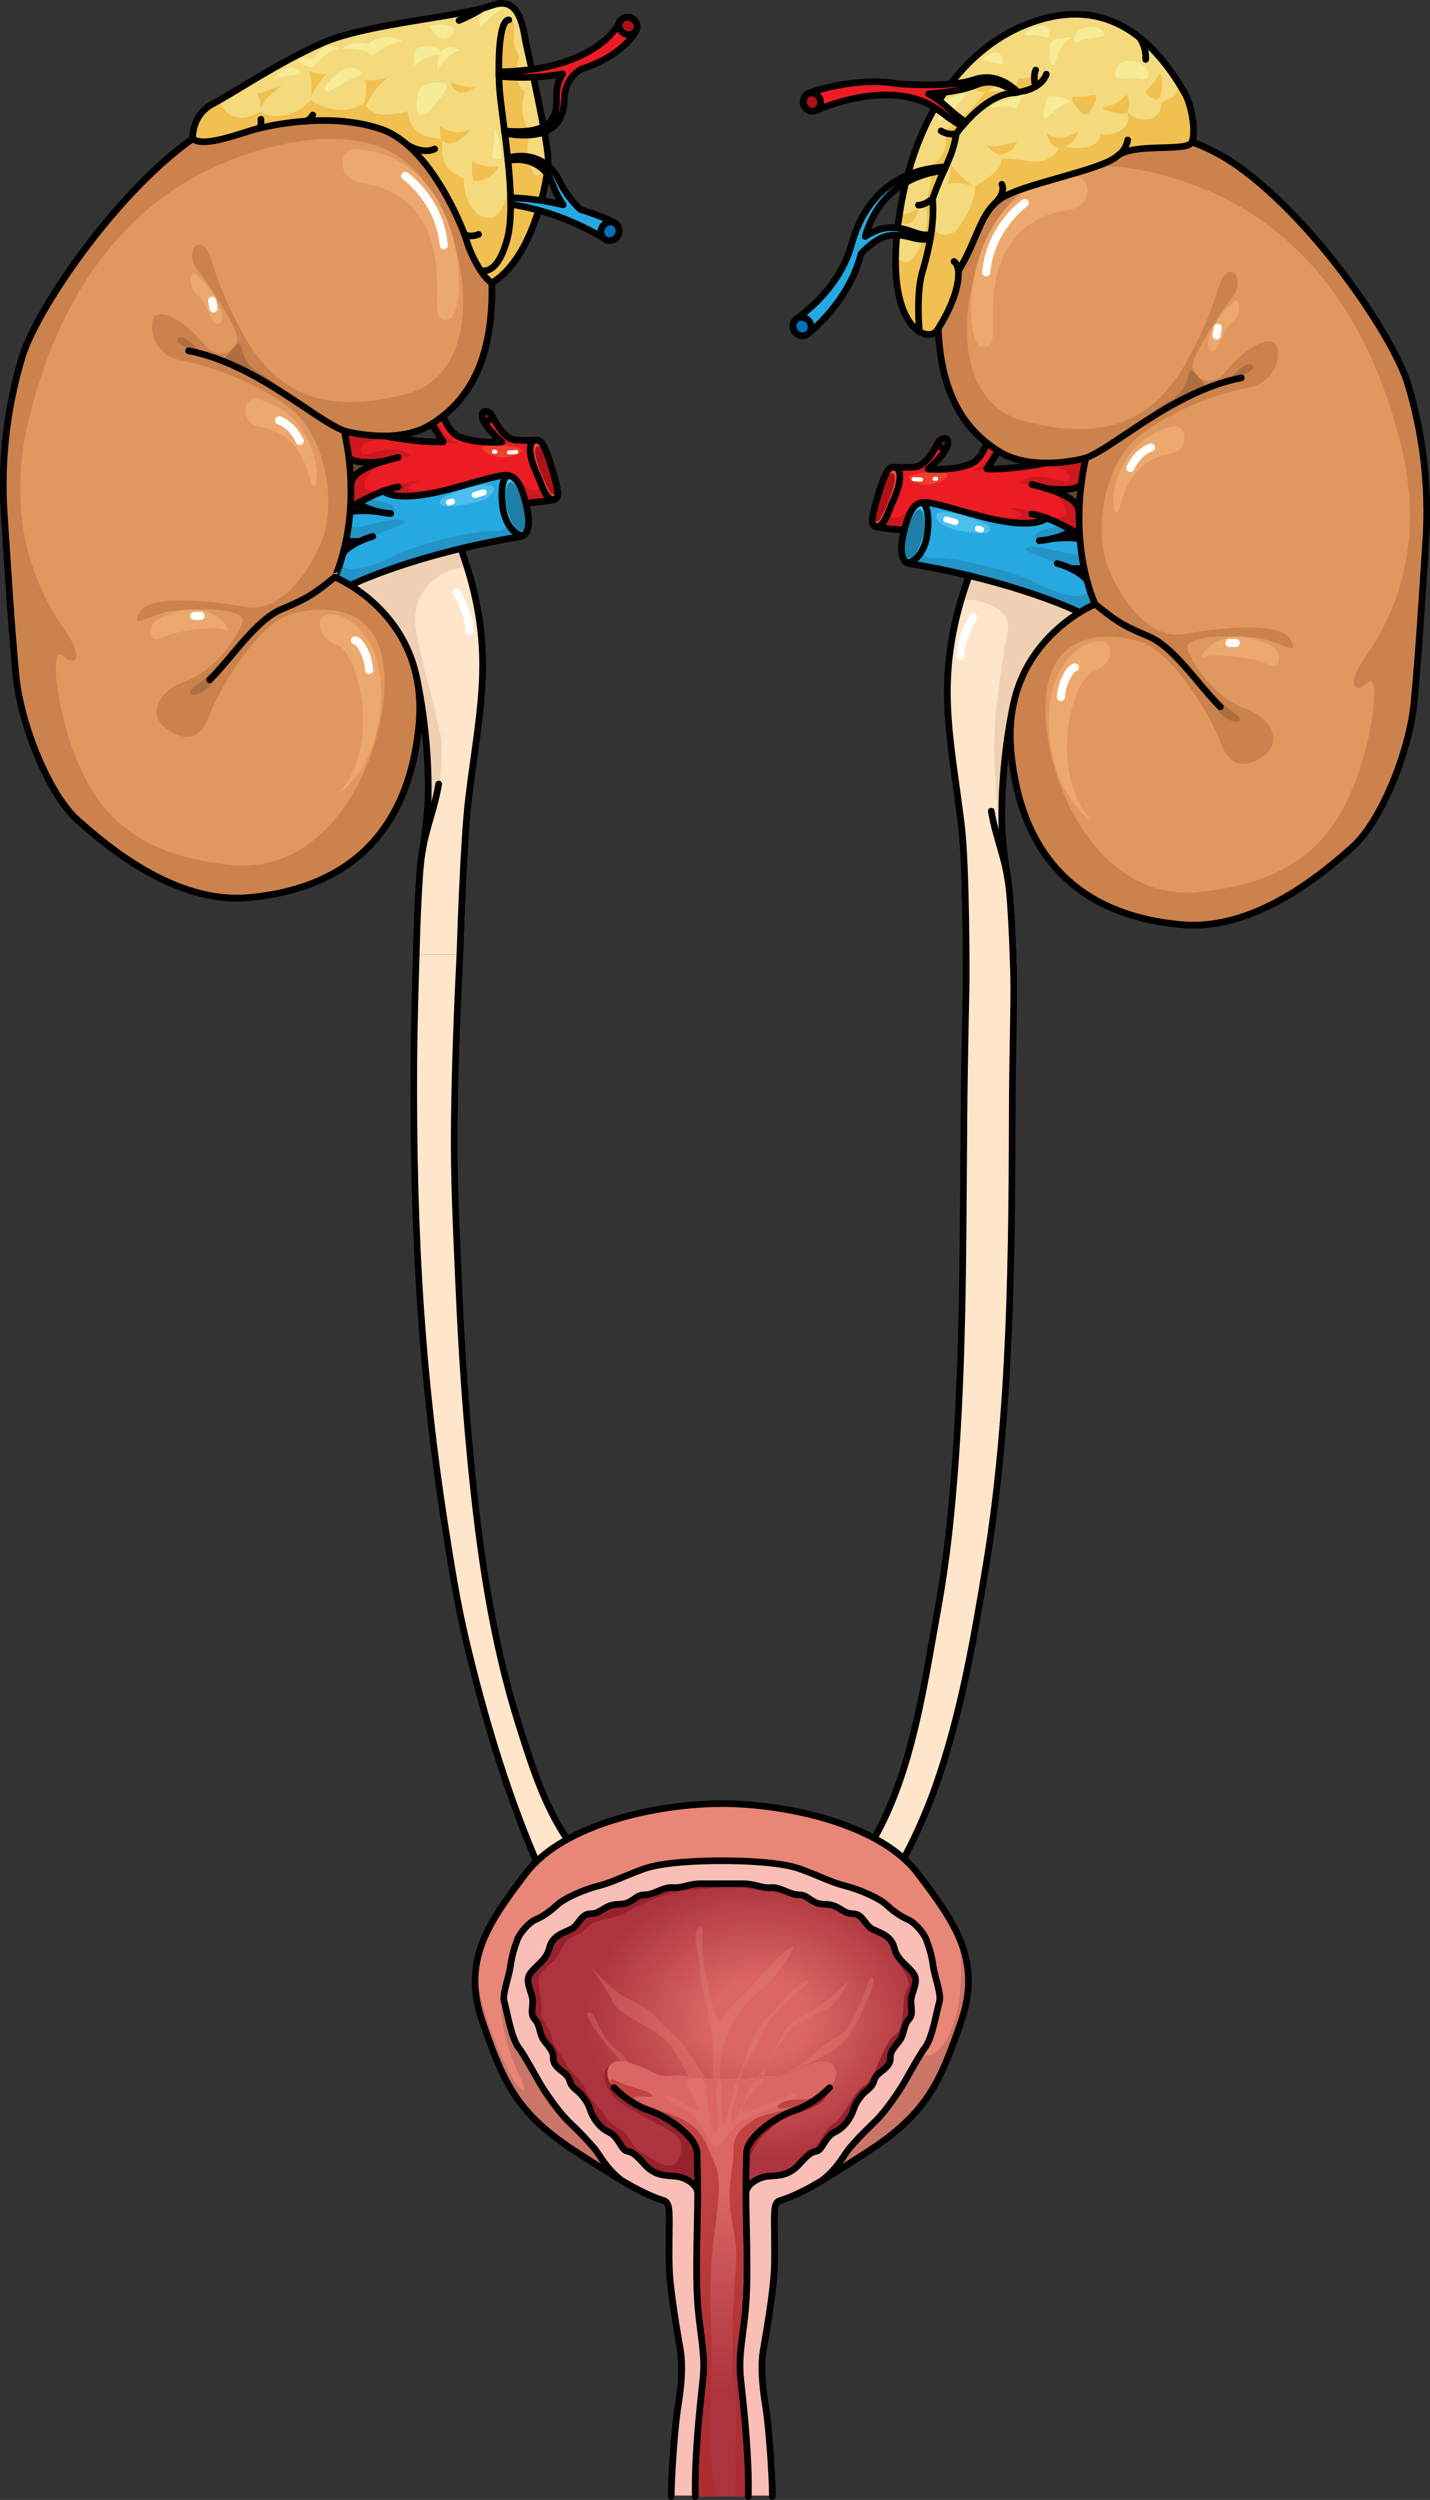 <?xml version="1.0" encoding="utf-8"?>
<!-- Generator: Adobe Illustrator 16.0.0, SVG Export Plug-In . SVG Version: 6.00 Build 0)  -->
<!DOCTYPE svg PUBLIC "-//W3C//DTD SVG 1.1//EN" "http://www.w3.org/Graphics/SVG/1.1/DTD/svg11.dtd">
<svg version="1.1" id="Layer_1" xmlns="http://www.w3.org/2000/svg" xmlns:xlink="http://www.w3.org/1999/xlink" x="0px" y="0px"
	 width="215.902px" height="377.393px" viewBox="0 0 215.902 377.393" enable-background="new 0 0 215.902 377.393"
	 xml:space="preserve">
<rect x="0" y="0" width="215.902" height="377.393" fill="#333333" stroke="none"/>
<g>
	<g>
		<path fill="#FFE5CA" stroke="#000000" stroke-linecap="round" stroke-linejoin="round" stroke-miterlimit="10" d="M69.436,144.081
			c-0.434,8.507-0.747,17.031-0.851,25.548c-0.104,8.508,0.361,17.014,0.73,25.512c0.369,8.488,0.934,16.967,1.756,25.422
			c1.305,13.418,3.18,26.855,7.244,39.75c2.06,6.533,4.2,13.404,8.431,18.879c1.636,2.115,3.082,5.186,3.637,7.816
			c0.566,2.693-0.792,3.637-3.022,2.266c-3.121-1.922-5.509-6.197-6.879-9.465c-4.267-10.172-7.452-21.018-10.021-31.734
			c-1.434-5.982-2.384-12.031-3.333-18.107c-1.65-10.561-2.833-21.199-3.575-31.865c-0.868-12.512-1.15-25.059-1.076-37.6
			c0.033-5.48,0.208-10.947,0.37-16.421"/>
		<g>
			<path fill="#FFE5CA" stroke="#000000" stroke-linecap="round" stroke-linejoin="round" stroke-miterlimit="10" d="
				M153.045,147.851c0.074,2.488-0.192,13.478-0.205,17.736c-0.068,23.346-0.136,47.521-3.943,70.578
				c-1.872,11.336-3.853,22.801-7.703,33.666c-2.063,5.826-4.83,11.281-8.044,16.551c-1.193,1.959-2.853,4.293-4.779,5.557
				c-1.727,1.135-3.723,0.041-3.84-2.117c-0.178-3.307,3.935-6.795,5.663-9.365c5.555-8.27,7.853-18.18,9.665-27.832
				c0.581-3.088,1.106-6.191,1.666-9.285c0.756-4.186,1.371-8.396,1.821-12.625c2.49-23.385,1.903-46.938,2.298-70.41
				c0.067-4.047,0.151-8.092,0.231-12.138"/>
		</g>
		<g>
			<g>
				<g>
					<g>
						<path fill="none" stroke="#000000" stroke-linecap="round" stroke-linejoin="round" stroke-miterlimit="10" d="
							M69.435,144.081c0,0,0.524-17.244,1.322-23.705c1.744-14.186,4.205-22.603-1.173-37.565c2.726-0.656,5.759-1.284,9.079-1.833
							c0,0,0.258-0.02,0.525-0.271c0.453-0.426,0.94-1.515,0.299-4.303c-0.035-0.155-0.068-0.305-0.109-0.449
							c0-0.031,3.584-0.265,4.351-0.571c0.766-0.306,0.562-1.48-0.457-4.853c-1.022-3.373-1.587-4.091-2.202-4.091
							c-0.611,0-1.175,0.105-3.113,0c-1.944-0.1-3.17-2.807-3.684-3.673c-0.068-0.119-0.158-0.227-0.252-0.313v-0.002
							c-0.581-0.562-1.486-0.522-1.175,0.668c0.356,1.38,2.92,3.602,2.92,3.602s-1.184,0.13-2.514,0
							c-1.328-0.128-1.89-0.076-3.729-0.689c-1.839-0.613-2.606-3.266-2.606-3.266c4.229-3.36,7.355-8.932,7.355-18.97
							c0-11.508-5.637-19.493-13.268-23.953c-7.635-4.465-20.548-7.047-32.173,1.292C17.206,29.471,5.465,46.852,3.353,53.894
							C1.238,60.939,0.063,68.807,0.651,77.73c0.587,8.926,1.055,16.675,1.76,24.19c0.707,7.514,5.049,18.081,9.279,21.84
							c4.224,3.755,14.523,12.683,25.695,11.739c11.173-0.938,23.912-6.322,25.849-25.948c0.274-2.815,0.102-5.316-0.39-7.532h0.005
							c0,0,2.028,8.472,1.796,18.803c0,0-0.252,4.229-0.89,7.751c-0.639,3.523-0.906,15.508-0.906,15.508 M57.948,65.812
							C60.263,65.809,62.86,65.42,65,64.11c0.062-0.04,0.126-0.079,0.19-0.123l1.727,2.711C63.493,66.9,58.074,65.812,57.948,65.812
							z"/>
						<g>
							<path fill="#FFE5CA" d="M69.584,82.811c5.378,14.962,2.917,23.379,1.173,37.565c-0.798,6.46-1.322,23.705-1.322,23.705H62.85
								c0,0,0.268-11.984,0.906-15.508c0.638-3.522,0.89-7.751,0.89-7.751c0.232-10.332-1.796-18.803-1.796-18.803h-0.005
								c-1.651-7.537-6.88-11.766-9.959-13.661C52.886,88.358,58.858,85.387,69.584,82.811z"/>
						</g>
						<g>
							<path fill="#F0D0B3" d="M62.85,102.019c0,0,2.028,8.472,1.796,18.803c0,0-0.252,4.229-0.89,7.751
								c-0.121,0.67-0.229,1.645-0.323,2.784c1.811-6.601,3.692-13.191,3.144-20.088c-1.065-5.566-2.94-10.92-3.821-16.653
								c-0.693-4.523,2.868-8.736,7.445-8.954c0.111-0.005,0.226-0.001,0.34,0.01c-0.287-0.929-0.602-1.879-0.956-2.861
								c-10.726,2.576-16.698,5.547-16.698,5.547c3.079,1.895,8.308,6.124,9.959,13.661H62.85z"/>
						</g>
						<g>
							<path fill="#61472F" d="M52.217,81.738h2.027c-0.816,0.389-1.729,0.94-2.419,1.678
								C51.958,82.904,52.091,82.346,52.217,81.738z"/>
							<path fill="#61472F" d="M54.03,75.955c0,0,1.057,0.824,3.111,1.296c-0.224-0.027-2.456-0.31-4.238,0.002l-0.047-0.002
								c0.019-0.211,0.032-0.426,0.049-0.647C52.944,76.581,53.37,76.32,54.03,75.955z"/>
							<path fill="#4DBEED" d="M79.487,76.404c0.642,2.788,0.154,3.877-0.299,4.303c-0.963,0.571-2.871-1.183-3.277-4.099
								c-0.409-2.919,0.101-4.852,0.945-4.814V71.79c0.911,0.2,1.757,1.083,2.521,4.165C79.419,76.099,79.452,76.249,79.487,76.404z
								"/>
							<path fill="#1C80AB" d="M78.97,76.121c0.233,1.071,0.763,3.898-0.049,4.057c-0.806,0.155-1.398-0.415-2.258-2.864
								c-0.687-1.96-0.348-4.353,0.334-4.5C77.827,72.633,78.731,75.054,78.97,76.121z"/>
							<path fill="#26A9E0" d="M57.142,77.251c-2.055-0.473-3.111-1.296-3.111-1.296c0.953-0.528,2.393-1.272,3.846-1.819
								c2.184,1.574,7.529,0.375,10.162-0.336c2.659-0.715,6.697-1.94,7.974-2.043c0.289-0.023,0.571-0.028,0.845,0.033v0.004
								c-0.845-0.037-1.354,1.895-0.945,4.814c0.406,2.916,2.314,4.67,3.277,4.099c-0.268,0.251-0.525,0.271-0.525,0.271
								c-3.32,0.548-6.354,1.177-9.079,1.833c-10.726,2.576-16.698,5.547-16.698,5.547c-1.383-0.852-2.334-1.232-2.334-1.232
								s0.645-1.326,1.273-3.708v-0.002c0.69-0.738,1.603-1.289,2.419-1.678h-2.027c0.269-1.294,0.504-2.797,0.64-4.487l0.047,0.002
								C54.686,76.942,56.918,77.224,57.142,77.251z"/>
							<g>
								<path fill="#2394C5" d="M76.462,78.567c0.105,1.622-0.525,1.624-2.773,1.624c-2.832,0-11.323,2.157-13.952,3.64
									s-9.841,3.706-7.479,0.134c2.359-3.572,10.176-4.65,8.692-5.391c-1.481-0.742-7.346,1.617-7.751,0.875
									c-0.289-0.532-0.191-1.855,0.803-2.316c-0.372,0.021-0.744,0.059-1.098,0.121l-0.047-0.002
									c-0.136,1.69-0.371,3.192-0.64,4.487h2.027c-0.816,0.389-1.729,0.94-2.419,1.678v0.002
									c-0.629,2.382-1.273,3.708-1.273,3.708s0.951,0.38,2.334,1.232c0,0,5.973-2.971,16.698-5.547
									c2.726-0.656,5.759-1.284,9.079-1.833c0,0,0.258-0.02,0.525-0.271C78.467,81.135,77.216,80.258,76.462,78.567z"/>
								<path fill="#2394C5" d="M57.142,77.251c-0.103-0.012-0.629-0.078-1.34-0.116c2.392,0.62,3.931,0.476,3.801-0.248
									c-0.135-0.742-1.078-1.011-2.562-1.281c-0.536-0.099-0.726-0.424-0.754-0.802c-0.866,0.4-1.657,0.818-2.257,1.15
									C54.03,75.955,55.087,76.779,57.142,77.251z"/>
							</g>
							<path fill="#4DBEED" d="M68.78,74.311c-1.766,0.629-2.759,1.125-2.197,1.841c0.563,0.714,5.418-0.103,6.848-0.921
								C74.862,74.414,76.241,71.653,68.78,74.311z"/>
						</g>
						<g>
							<path fill="#61472F" d="M52.658,69.05c0.949,1.184,5.017,0.622,5.278,0.585c-4.549,1.389-4.947,2.726-4.962,3.87
								C52.953,72.108,52.86,70.616,52.658,69.05z"/>
							<path fill="#EF4E37" d="M74.021,62.453c0.282,0.351,0.178,0.818-0.185,0.987c-0.357,0.176-0.84,0.081-0.99-0.321
								c-0.312-1.19,0.594-1.23,1.175-0.668V62.453z"/>
							<path fill="#B01117" d="M73.793,62.606c0.163,0.202,0.103,0.471-0.104,0.571c-0.208,0.1-0.486,0.045-0.574-0.186
								C72.936,62.304,73.457,62.28,73.793,62.606L73.793,62.606z"/>
							<path fill="#EF4E37" d="M83.271,70.531c1.019,3.373,1.223,4.547,0.457,4.853c-1.303,0.255-1.787-1.941-2.706-3.934
								c-0.92-1.992-1.688-5.011,0.047-5.011C81.685,66.439,82.249,67.158,83.271,70.531z"/>
							<path fill="#B01117" d="M83.78,73.264c0.26,1.275-0.323,1.647-0.717,1.073c-0.389-0.573-1.6-3.27-1.994-4.625
								c-0.388-1.354-0.388-2.041-0.05-2.272c0.341-0.235,0.74,0.095,1.022,0.714C82.876,69.979,83.518,71.985,83.78,73.264z"/>
							<path fill="#EC1C24" d="M57.876,74.136c-1.453,0.547-2.893,1.292-3.846,1.819c-0.66,0.365-1.086,0.625-1.125,0.649
								c0.052-0.87,0.081-1.79,0.071-2.753c0-0.113,0-0.229-0.002-0.346c0.015-1.145,0.413-2.481,4.962-3.87
								c-0.262,0.037-4.329,0.598-5.278-0.585v-0.002c-0.157-1.283-0.386-2.617-0.694-3.999c0,0,2.703,0.767,5.984,0.764
								c0.126,0,5.545,1.088,8.969,0.887l-1.727-2.711c0.594-0.371,1.168-0.775,1.727-1.221c0,0,0.768,2.653,2.606,3.266
								c1.839,0.613,2.4,0.561,3.729,0.689c1.33,0.13,2.514,0,2.514,0s-2.563-2.222-2.92-3.602c0.15,0.401,0.633,0.497,0.99,0.321
								c0.362-0.169,0.467-0.637,0.185-0.987c0.094,0.086,0.184,0.195,0.252,0.313c0.514,0.866,1.739,3.573,3.684,3.673
								c1.938,0.105,2.502,0,3.113,0c-1.734,0-0.967,3.019-0.047,5.011c0.919,1.993,1.403,4.188,2.706,3.934
								c-0.767,0.307-4.351,0.54-4.351,0.571c-0.765-3.082-1.61-3.965-2.521-4.165c-0.273-0.061-0.556-0.057-0.845-0.033
								c-1.276,0.103-5.314,1.328-7.974,2.043C65.405,74.51,60.06,75.709,57.876,74.136z"/>
							<g>
								<path fill="#CD181F" d="M77.364,66.876c0,0-1.727-0.357-3.651-3.387c-0.34,0.101-0.734-0.014-0.867-0.37
									c0.331,1.283,2.566,3.291,2.882,3.567C76.303,66.846,76.864,66.928,77.364,66.876z"/>
								<path fill="#CD181F" d="M78.036,72.602c0.472,0.616,0.92,1.646,1.342,3.354c0-0.031,3.584-0.265,4.351-0.571
									c-1.004,0.198-1.522-1.064-2.128-2.565c-0.103,1.744-1.273,1.493-2.624,0.343C78.673,72.904,78.363,72.725,78.036,72.602z"
									/>
								<path fill="#CD181F" d="M69.315,66.953c0,0-2.477-0.474-3.344-3.486c-0.257,0.181-0.517,0.356-0.781,0.521l1.727,2.711
									c-0.266,0.015-0.545,0.021-0.83,0.023C66.932,66.796,68.26,66.904,69.315,66.953z"/>
								<path fill="#CD181F" d="M56.744,66.491c0.499,0,1.173-0.231,1.884-0.563c-0.403-0.07-0.654-0.116-0.68-0.116
									c-3.281,0.003-5.984-0.764-5.984-0.764c0.309,1.382,0.537,2.716,0.694,3.999v0.002c0.949,1.184,5.017,0.622,5.278,0.585
									c-4.549,1.389-4.947,2.726-4.962,3.87c0.002,0.116,0.002,0.233,0.002,0.346c0.01,0.964-0.02,1.883-0.071,2.753
									c0.039-0.024,0.465-0.285,1.125-0.649c0.953-0.528,2.393-1.272,3.846-1.819c2.184,1.574,7.529,0.375,10.162-0.336
									c0.017-0.005,0.034-0.009,0.05-0.013c-2.76,0.315-5.453,0.442-6.207,0.141c-1.149-0.46,1.686-1.304,1.686-1.304
									c-1.841-0.23-5.366,1.15-6.897,1.457c-1.533,0.307-2.453-0.996-0.614-2.989c1.841-1.993,6.132-2.222,6.132-2.222
									c-2.836-2.454-6.743,0.306-7.512-0.385C53.91,67.795,54.981,66.491,56.744,66.491z"/>
							</g>
							<path fill="#EE402F" d="M76.701,67.311c-1.378-0.156-3.729-0.255-3.833,0.305c-0.103,0.563,1.635,1.483,3.22,1.433
								C77.674,68.997,80.737,67.771,76.701,67.311z"/>
						</g>
						<g>
							<path fill="#E1985F" d="M52.905,76.604c-0.017,0.221-0.03,0.436-0.049,0.647c-0.136,1.69-0.371,3.192-0.64,4.487
								c-0.126,0.607-0.259,1.166-0.392,1.678v0.002c-0.629,2.382-1.273,3.708-1.273,3.708s0.951,0.38,2.334,1.232
								c3.079,1.895,8.308,6.124,9.959,13.661c0.491,2.216,0.664,4.717,0.39,7.532c-1.937,19.626-14.676,25.01-25.849,25.948
								c-11.172,0.943-21.472-7.984-25.695-11.739c-4.23-3.759-8.572-14.326-9.279-21.84c-0.705-7.515-1.173-15.264-1.76-24.19
								c-0.588-8.923,0.587-16.791,2.701-23.836c2.112-7.042,13.854-24.422,25.479-32.758c11.625-8.339,24.538-5.756,32.173-1.292
								c7.631,4.46,13.268,12.445,13.268,23.953c0,10.038-3.126,15.61-7.355,18.97c-0.559,0.445-1.133,0.85-1.727,1.221
								c-0.064,0.044-0.129,0.083-0.19,0.123c-2.14,1.31-4.737,1.699-7.052,1.702c-3.281,0.003-5.984-0.764-5.984-0.764
								c0.309,1.382,0.537,2.716,0.694,3.999v0.002c0.202,1.566,0.295,3.058,0.316,4.456c-0.003,0.116,0,0.233,0.002,0.346
								C52.986,74.815,52.957,75.734,52.905,76.604z"/>
							<path fill="#CC824C" d="M61.005,19.844c-7.635-4.465-20.548-7.047-32.173,1.292C17.206,29.471,5.465,46.852,3.353,53.894
								C1.238,60.939,0.063,68.807,0.651,77.73c0.587,8.926,1.055,16.675,1.76,24.19c0.707,7.514,5.049,18.081,9.279,21.84
								c4.224,3.755,14.523,12.683,25.695,11.739c11.173-0.938,23.912-6.322,25.849-25.948c0.274-2.815,0.102-5.316-0.39-7.532
								c-1.651-7.537-6.88-11.766-9.959-13.661c-1.383-0.852-2.334-1.232-2.334-1.232s0.645-1.326,1.273-3.708v-0.002
								c0.133-0.512,0.266-1.07,0.392-1.678c0.269-1.294,0.504-2.797,0.64-4.487c0.019-0.211,0.032-0.426,0.049-0.647
								c0.052-0.87,0.081-1.79,0.071-2.753c-0.002-0.113-0.005-0.229-0.002-0.346c-0.021-1.397-0.114-2.889-0.316-4.456v-0.002
								c-0.157-1.283-0.386-2.617-0.694-3.999c0,0,2.703,0.767,5.984,0.764C60.263,65.809,62.86,65.42,65,64.11
								c0.062-0.04,0.126-0.079,0.19-0.123c0.594-0.371,1.168-0.775,1.727-1.221c4.229-3.36,7.355-8.932,7.355-18.97
								C74.272,32.289,68.636,24.304,61.005,19.844z M61.422,59.439c-13.187,3.527-20.236-0.613-24.99-9.504
								c-4.751-8.892-4.191-11.54-5.671-12.725c-1.533-1.227-2.454,1.688-1.076,3.374c1.382,1.686,5.826,8.278,6.133,10.272
								c0.309,1.991-2.759,3.985-5.057,1.072c-2.301-2.913-5.827-5.212-7.208-4.292c-1.38,0.92-0.611,5.978,3.682,6.746
								c4.291,0.766,11.805,3.373,16.864,7.511c5.059,4.14,6.897,14.259,4.292,20.238c-2.604,5.979-6.898,10.271-11.193,9.505
								c-4.29-0.767-14.41-2.146-16.098,0.765c-1.687,2.914,1.534,0.308,4.755-0.153c3.219-0.46,11.804-0.612,10.732,1.84
								c-1.076,2.454-3.989,7.053-8.588,8.739c-4.6,1.687-5.212,5.06-3.371,6.746c1.838,1.686,5.212,3.219,6.897-1.379
								c1.627-4.436,7.514-14.106,12.42-15.485c4.904-1.379,13.643-1.686,14.104,9.352c0.461,11.039-7.512,30.049-23.15,28.515
								c-15.638-1.532-20.544-9.044-23.456-16.25S7.457,97.155,9.451,98.994c1.991,1.839,3.219,0.307,0.459-3.68
								C7.15,91.33,0.098,80.444,4.391,63.12s12.112-27.596,21.156-34.035c9.046-6.438,27.596-12.265,36.334-4.14
								C70.621,33.071,74.604,55.915,61.422,59.439z"/>
							<path fill="#AD6F40" d="M45.325,61.126c-3.987-2.606-7.053-4.292-9.508-5.211c-2.451-0.92-2.299-1.381-1.378-2.454
								c0.92-1.072,1.687-2.299,1.992-1.072c0.306,1.225,0.766,2.912,3.066,4.139C41.799,57.754,45.325,61.126,45.325,61.126z"/>
							<path fill="#AD6F40" d="M30.761,53.769c-1.688-0.921-4.906-1.993-3.834-2.76S30.761,53.769,30.761,53.769z"/>
							<path fill="#AD6F40" d="M42.258,91.636c-1.687,0.919-4.753,4.752-6.592,6.132c-1.841,1.38-4.294,4.6-5.981,5.672
								c-1.686,1.073-1.071,1.993,0.769,1.073c1.839-0.919,3.372-3.987,4.906-5.52C36.893,97.461,42.258,91.636,42.258,91.636z"/>
							<path fill="#EDA86E" d="M53.91,22.493c-2.885-0.234-3.373,4.6,1.071,5.211c4.445,0.614,8.894,3.373,10.426,9.812
								c1.533,6.44-0.767,11.192,2.3,10.732C70.772,47.789,70.927,23.873,53.91,22.493z"/>
							<path fill="#EDA86E" d="M29.685,41.502c-1.001-0.959-1.378,1.84,0.155,3.066c1.532,1.227,2.146,4.907,3.219,4.293
								C34.133,48.249,33.366,45.03,29.685,41.502z"/>
							<path fill="#EDA86E" d="M39.345,60.36c-2.951-0.885-3.066,3.526-0.306,3.987c2.76,0.458,6.286,2.145,7.665,7.666
								C48.083,77.531,50.076,63.58,39.345,60.36z"/>
							<path fill="#EDA86E" d="M23.86,93.475c-1.645,0.839-1.379,3.833,0.612,2.761c1.993-1.073,8.435-1.84,9.66-1.073
								C35.359,95.928,32.292,89.182,23.86,93.475z"/>
							<path fill="#EDA86E" d="M50.076,92.709c-2.549-0.122-2.452,3.526,0.767,4.599c3.219,1.073,6.9,15.178,0.308,22.383
								c0,0,5.365-3.066,6.284-12.725C58.354,97.308,53.296,92.862,50.076,92.709z"/>
						</g>
						<g>
							<path fill="#FFFFFF" d="M67,37.651c-0.316,0-0.585-0.241-0.613-0.56c-0.55-6.418-5.518-10.005-5.569-10.041
								c-0.275-0.195-0.342-0.577-0.146-0.853c0.194-0.277,0.575-0.345,0.853-0.149c0.226,0.156,5.487,3.935,6.085,10.937
								c0.029,0.338-0.219,0.636-0.559,0.664C67.032,37.651,67.016,37.651,67,37.651z"/>
							<path fill="#FFFFFF" d="M45.243,67.175c-0.229,0-0.452-0.132-0.556-0.355c-1.024-2.22-2.662-2.757-2.729-2.78
								c-0.321-0.099-0.504-0.442-0.405-0.765c0.1-0.322,0.438-0.503,0.759-0.408c0.091,0.028,2.223,0.693,3.489,3.439
								c0.143,0.307,0.007,0.671-0.3,0.813C45.418,67.158,45.331,67.175,45.243,67.175z"/>
							<path fill="#FFFFFF" d="M55.732,101.75c-0.317,0-0.588-0.245-0.609-0.566c-0.166-2.133-1.227-3.7-1.597-3.905
								c-0.307-0.035-0.543-0.294-0.543-0.609c0-0.339,0.274-0.613,0.613-0.613c1.169,0,2.558,2.54,2.748,5.034
								c0.024,0.337-0.226,0.631-0.564,0.657C55.764,101.75,55.747,101.75,55.732,101.75z"/>
							<path fill="#FFFFFF" d="M30.287,93.59h-0.971c-0.338,0-0.614-0.273-0.614-0.613c0-0.338,0.276-0.613,0.614-0.613h0.971
								c0.341,0,0.614,0.275,0.614,0.613C30.901,93.317,30.628,93.59,30.287,93.59z"/>
							<path fill="#FFFFFF" d="M32.23,47.168c-0.295,0-0.554-0.211-0.604-0.513l-0.193-1.165c-0.057-0.334,0.168-0.65,0.503-0.705
								c0.336-0.056,0.65,0.169,0.706,0.503l0.194,1.166c0.056,0.333-0.17,0.651-0.504,0.707
								C32.298,47.167,32.264,47.168,32.23,47.168z"/>
							<path fill="#FFFFFF" d="M70.882,95.891c-0.338,0-0.611-0.276-0.611-0.612c0-2.516-1.832-5.474-1.849-5.502
								c-0.182-0.288-0.094-0.667,0.193-0.846c0.288-0.179,0.666-0.092,0.846,0.195c0.082,0.133,2.034,3.291,2.034,6.153
								C71.495,95.615,71.224,95.891,70.882,95.891z"/>
							<path fill="#FFFFFF" d="M71.659,75.18c-0.2,0-0.383-0.132-0.441-0.333c-0.069-0.244,0.071-0.498,0.316-0.568l1.358-0.389
								c0.244-0.07,0.499,0.071,0.568,0.317c0.071,0.243-0.069,0.498-0.316,0.568l-1.358,0.389
								C71.743,75.174,71.702,75.18,71.659,75.18z"/>
							<path fill="#FFFFFF" d="M76.853,68.609c-0.162,0-0.296-0.127-0.304-0.29c-0.009-0.168,0.12-0.313,0.288-0.322l1.098-0.061
								c0.166-0.017,0.314,0.12,0.323,0.289s-0.118,0.314-0.289,0.324l-1.098,0.059C76.865,68.609,76.86,68.609,76.853,68.609z"/>
							<path fill="#FFFFFF" d="M67.784,76.312c-0.196,0-0.38-0.128-0.441-0.328c-0.071-0.244,0.064-0.5,0.308-0.573l0.459-0.138
								c0.243-0.074,0.502,0.064,0.572,0.307c0.076,0.243-0.063,0.5-0.306,0.573l-0.458,0.14
								C67.872,76.304,67.829,76.312,67.784,76.312z"/>
							<path fill="#FFFFFF" d="M74.796,68.517c-0.015,0-0.029-0.001-0.044-0.005l-0.237-0.032c-0.168-0.024-0.285-0.179-0.261-0.347
								c0.025-0.167,0.179-0.283,0.347-0.26l0.238,0.033c0.166,0.024,0.283,0.179,0.261,0.347
								C75.078,68.406,74.946,68.517,74.796,68.517z"/>
						</g>
						<g>
							<path fill="none" stroke="#000000" stroke-linecap="round" stroke-linejoin="round" stroke-miterlimit="10" d="
								M63.754,128.572c0.476-3.255,1.884-6.572,2.482-10.214"/>
							<g>
								<path fill="none" stroke="#000000" stroke-linecap="round" stroke-linejoin="round" stroke-miterlimit="10" d="
									M51.964,65.05c0,0,7.865,2.23,13.032-0.94c5.166-3.171,9.274-8.806,9.274-20.313c0-11.508-5.635-19.493-13.266-23.954
									c-7.633-4.462-20.548-7.046-32.175,1.292C17.208,29.47,5.464,46.849,3.351,53.895c-2.112,7.044-3.287,14.912-2.7,23.835
									c0.588,8.926,1.056,16.675,1.761,24.189c0.705,7.515,5.049,18.082,9.275,21.841c4.228,3.758,14.528,12.681,25.699,11.741
									c11.173-0.94,23.912-6.322,25.849-25.95c1.645-16.674-12.68-22.426-12.68-22.426S54.897,78.201,51.964,65.05z"/>
								<path fill="none" stroke="#000000" stroke-linecap="round" stroke-linejoin="round" stroke-miterlimit="10" d="
									M51.964,65.05c-4.581-1.763-13.27-10.099-23.483-12.096"/>
								<path fill="none" stroke="#000000" stroke-linecap="round" stroke-linejoin="round" stroke-miterlimit="10" d="
									M50.555,87.125c-2.937,2.348-3.992,3.177-7.985,4.817c-3.993,1.639-7.75,7.629-10.922,10.682"/>
								<path fill="none" stroke="#000000" stroke-linecap="round" stroke-linejoin="round" stroke-miterlimit="10" d="
									M69.436,144.081c0,0,0.523-17.245,1.319-23.702c1.746-14.189,4.207-22.606-1.171-37.568"/>
								<path fill="none" stroke="#000000" stroke-linecap="round" stroke-linejoin="round" stroke-miterlimit="10" d="
									M62.846,102.02c0,0,2.033,8.471,1.798,18.804c0,0-0.252,4.227-0.89,7.749c-0.638,3.522-0.908,15.509-0.908,15.509"/>
								<path fill="none" stroke="#000000" stroke-linecap="round" stroke-linejoin="round" stroke-miterlimit="10" d="
									M52.886,88.358c0,0,9.394-4.672,25.779-7.381c0,0,1.844-0.124,0.822-4.57c-1.021-4.446-2.196-4.752-3.475-4.651
									c-1.279,0.104-5.315,1.33-7.973,2.044c-2.657,0.716-8.073,1.931-10.222,0.296"/>
								<path fill="none" stroke="#000000" stroke-linecap="round" stroke-linejoin="round" stroke-miterlimit="10" d="
									M52.903,76.607c0,0,4.2-2.603,7.215-3.114"/>
								<path fill="none" stroke="#000000" stroke-linecap="round" stroke-linejoin="round" stroke-miterlimit="10" d="
									M54.03,75.954c0,0,1.695,1.321,4.963,1.577"/>
								<path fill="none" stroke="#000000" stroke-linecap="round" stroke-linejoin="round" stroke-miterlimit="10" d="
									M57.159,77.254c0,0-2.379-0.327-4.256,0"/>
								<path fill="none" stroke="#000000" stroke-linecap="round" stroke-linejoin="round" stroke-miterlimit="10" d="
									M56.285,80.977c0,0-2.843,0.712-4.461,2.441"/>
								
									<line fill="none" stroke="#000000" stroke-linecap="round" stroke-linejoin="round" stroke-miterlimit="10" x1="54.249" y1="81.737" x2="52.217" y2="81.737"/>
								<path fill="none" stroke="#000000" stroke-linecap="round" stroke-linejoin="round" stroke-miterlimit="10" d="
									M76.858,71.792c-0.846-0.037-1.358,1.898-0.947,4.815c0.406,2.917,2.314,4.671,3.277,4.1"/>
								<path fill="none" stroke="#000000" stroke-linecap="round" stroke-linejoin="round" stroke-miterlimit="10" d="
									M52.98,73.851c-0.034-1.374-0.066-3.065,7.138-4.803"/>
								<path fill="none" stroke="#000000" stroke-linecap="round" stroke-linejoin="round" stroke-miterlimit="10" d="
									M57.948,69.632c0,0-4.314,0.641-5.288-0.584"/>
								<path fill="none" stroke="#000000" stroke-linecap="round" stroke-linejoin="round" stroke-miterlimit="10" d="
									M57.948,65.811c0.126,0,5.543,1.091,8.966,0.887l-1.724-2.709"/>
								<path fill="none" stroke="#000000" stroke-linecap="round" stroke-linejoin="round" stroke-miterlimit="10" d="
									M66.914,62.769c0,0,0.769,2.651,2.607,3.264c1.839,0.613,2.402,0.563,3.732,0.689c1.327,0.129,2.514,0,2.514,0
									s-2.566-2.222-2.922-3.602c-0.36-1.38,0.915-1.214,1.425-0.351c0.516,0.862,1.742,3.569,3.684,3.673
									c1.94,0.103,2.506,0,3.117,0c0.613,0,1.174,0.715,2.196,4.087c1.024,3.375,1.227,4.549,0.461,4.855
									c-0.767,0.307-4.357,0.539-4.349,0.57"/>
								<path fill="none" stroke="#000000" stroke-linecap="round" stroke-linejoin="round" stroke-miterlimit="10" d="
									M83.729,75.384c-1.304,0.256-1.789-1.942-2.709-3.934c-0.919-1.992-1.686-5.008,0.052-5.008"/>
								<path fill="none" stroke="#000000" stroke-linecap="round" stroke-linejoin="round" stroke-miterlimit="10" d="
									M72.846,63.12c0.15,0.402,0.63,0.497,0.992,0.322c0.36-0.173,0.465-0.639,0.183-0.989"/>
							</g>
						</g>
					</g>
					<path fill="#F4DA7D" d="M29.105,20.94c0,0-0.271-3.519,3.027-5.264c3.302-1.745,9.96-6.286,16.621-9.213
						c6.661-2.927,21.064-3.937,25.519-5.652c4.457-1.715,4.76,4.138,5.163,5.855c0.403,1.714,3.33,14.733,3.33,17.561
						c0,2.825-2.25,14.733-8.493,18.468c-1.498-0.807-3.313-4.541-3.821-6.358c-0.503-1.816-5.448-14.242-12.815-16.809
						c-7.367-2.567-16.046-0.765-18.57-0.153C36.544,19.987,30.753,22.399,29.105,20.94z"/>
					<path fill="#F0C050" d="M80.481,25.937h-2.134l-3.039,6.752l-4.277,5.244c0.792,1.863,2.108,4.151,3.241,4.761
						c5.574-3.333,7.963-13.177,8.413-17.262C80.673,27.409,80.481,25.937,80.481,25.937z"/>
					<path fill="#F0C050" d="M77.599,38.141c-0.263-2.149,0.838-3.828,2.148-5.347c-0.723-1.37-0.42-4.771,0.734-6.857
						c-0.997-1.563-1.206-3.943-0.314-5.881c-1.155-1.258-1.836-3.985-0.84-6.238c-1.819-0.705-1.466-4.456-0.891-5.241
						c-1.31-2.098-0.788-3.513-0.838-5.191c-1.994-1.152-1.836,1.289-2.239,4.817c-0.405,3.529,1.058,13.509,1.428,16.941
						c0.368,3.43-0.695,7.283-2.517,7.676c-2.965,0.637-4.66-4.18-4.135-5.858c-3.775-1.362-3.499-3.865-3.261-6.015
						c-3.78-0.18-4.951-1.519-5.369-4.14c-3.46,0.838-5.533,0.723-6.476-1.269c-3.671,2.307-7.09,0.225-8.139-0.404
						c-2.555,2.825-6.019,2.791-7.612,1.724c-4.771,2.831-6.155-1.728-6.155-1.728l0,0c-0.357,0.203-0.688,0.387-0.991,0.547
						c-3.299,1.745-3.027,5.264-3.027,5.264c1.647,1.458,7.438-0.954,9.96-1.567c2.524-0.612,11.203-2.414,18.57,0.153
						c7.367,2.567,12.313,14.993,12.815,16.809c0.508,1.817,2.323,5.552,3.821,6.358C74.272,42.694,75.815,39.189,77.599,38.141z"/>
					<path fill="none" stroke="#000000" stroke-linecap="round" stroke-linejoin="round" stroke-miterlimit="10" d="M29.105,20.94
						c0,0-0.271-3.519,3.027-5.264c3.302-1.745,9.96-6.286,16.621-9.213c6.661-2.927,21.064-3.937,25.519-5.652
						c4.457-1.715,4.76,4.138,5.163,5.855c0.403,1.714,3.33,14.733,3.33,17.561c0,2.825-2.25,14.733-8.493,18.468
						c-1.498-0.807-3.313-4.541-3.821-6.358c-0.503-1.816-5.448-14.242-12.815-16.809c-7.367-2.567-16.046-0.765-18.57-0.153
						C36.544,19.987,30.753,22.399,29.105,20.94z"/>
					<path fill="none" stroke="#000000" stroke-linecap="round" stroke-linejoin="round" stroke-miterlimit="10" d="M72.506,40.754
						c0,0,2.426,1.288,4.047-4.551c1.623-5.841-0.864-18.495-1.137-22.819C75.146,9.058,75.364,3,76.824,3"/>
					<path fill="#F6EC97" d="M64.483,17.062c0,0,3.29-3.348,2.938-4.199c-0.354-0.852-3.438-0.294-3.937,0.381
						S62.046,18.561,64.483,17.062z"/>
					<path fill="#F6EC97" d="M49.666,13.805c0,0,3.599-2.1,4.574-2.476s-0.674-1.462-1.986-1.051
						C50.94,10.69,47.565,13.993,49.666,13.805z"/>
					<path fill="#F6EC97" d="M56.191,8.441c0,0,2.476-2.139,4.613-2.176c-1.462-1.087-4.424-0.712-5.101,0.375
						c-1.088-0.225-2.771-0.45-4.011,0.713C53.229,7.428,55.291,7.354,56.191,8.441z"/>
					<path fill="#F6EC97" d="M62.456,9.941c0,0,2.138-1.801,4.238-1.726c-0.562-1.914-3.312-1.163-3.813-0.826
						C62.38,7.727,62.456,9.941,62.456,9.941z"/>
					<path fill="#F0C050" d="M71.255,24.35c0,0,2.165,1.201,4.054,0.687c-0.665,1.887-3.391,2.509-3.755,2.252
						C71.189,27.031,71.255,24.35,71.255,24.35z"/>
					<path fill="none" stroke="#000000" stroke-linecap="round" stroke-linejoin="round" stroke-miterlimit="10" d="M72.796,1.271
						c0,0-1.074,0.796-3.501,1.826"/>
					<path fill="none" stroke="#000000" stroke-linecap="round" stroke-linejoin="round" stroke-miterlimit="10" d="M39.065,19.374
						c0,0,0.446-0.221,0.329-1.369"/>
					<path fill="none" stroke="#000000" stroke-linecap="round" stroke-linejoin="round" stroke-miterlimit="10" d="M61.566,21.925
						c0,0,2.313,1.429,4.063,0.56"/>
					<path fill="none" stroke="#000000" stroke-linecap="round" stroke-linejoin="round" stroke-miterlimit="10" d="M70.129,35.382
						c0,0,0.764,0.526,2.129,0"/>
					<path fill="none" stroke="#000000" stroke-linecap="round" stroke-linejoin="round" stroke-miterlimit="10" d="M46.012,18.293
						c0,0,0.754-0.059,1.21-0.936"/>
					<path fill="#F6EC97" d="M66.065,10.504c0,0,1.835-2.697,3.342-2.871C67.604,6.276,65.636,7.685,66.065,10.504z"/>
					<path fill="#F6EC97" d="M64.821,3.864c0,0,1.133,2.716,2.868,1.75C70.074,4.285,67.085,3.16,64.821,3.864z"/>
					<path fill="#F6EC97" d="M72.506,4.138c0,0,2.284-2.463,3.564-2.867C74.488,0.869,71.575,1.94,72.506,4.138z"/>
					<path fill="#F0C050" d="M66.479,18.897c0,0,1.582,1.911,4.564,0.629C69.463,21.835,65.965,23.094,66.479,18.897z"/>
					<path fill="#F0C050" d="M55.03,15.538c0,0,0.534-2.726,0.009-3.455c0.779,0.102,2.892,0.085,3.973-0.811
						c-2.92,2.304-3.812,4.819-3.812,4.819S55.03,15.976,55.03,15.538z"/>
					<path fill="#F0C050" d="M68.063,12.431c0,0,0.633,2.877,3.671,0.746C70.104,13.223,68.063,12.431,68.063,12.431z"/>
					<path fill="#F0C050" d="M39.286,16.664c0,0,0.173-1.859-0.51-2.574c1.205-0.248,2.894-0.743,4-1.384
						C40.448,14.481,39.459,15.617,39.286,16.664z"/>
					<path fill="#F0C050" d="M46.966,14.57c0,0,0.32-2.708-0.349-3.842c0.932,0.32,2.094,0.611,2.736,0.348
						C48.072,12.328,46.966,14.57,46.966,14.57z"/>
					<path fill="#F6EC97" d="M44.944,11.23c0,0-2.789,0.336-3.356,0.608c-0.571,0.271,1.477-2.085,2.756-1.609
						C45.62,10.707,45.42,11.089,44.944,11.23z"/>
					<path fill="#F6EC97" d="M47.241,10.166c0,0,1.725-2.078,3.297-2.611c1.574-0.533-0.24-0.67-1.185-0.527
						c-0.947,0.143-1.78,1.558-1.979,1.808c-0.196,0.249-1.56-0.375-2.184,0.051C44.567,9.313,46.689,10.31,47.241,10.166z"/>
					<path fill="#F6EC97" d="M74.665,19.661c0,0-0.047,3.234-0.409,3.721c-0.362,0.486,1.089,0.82,1.387,0.494
						C75.94,23.548,75,18.937,74.665,19.661z"/>
				</g>
				<path fill="#26A9E0" stroke="#000000" stroke-linecap="round" stroke-linejoin="round" stroke-miterlimit="10" d="
					M92.683,33.565c0,0-0.089-0.041-0.255-0.122c-0.091-0.042-0.198-0.092-0.325-0.152c-0.124-0.056-0.265-0.116-0.422-0.185
					c-0.316-0.14-0.703-0.292-1.143-0.471c-0.446-0.165-0.94-0.365-1.494-0.544c-0.274-0.093-0.56-0.19-0.855-0.291
					c-0.188-0.056-0.385-0.117-0.579-0.176c-0.179-0.169-0.385-0.382-0.613-0.627c-0.253-0.261-0.506-0.583-0.799-0.92
					c-0.134-0.179-0.273-0.364-0.417-0.559c-0.072-0.095-0.148-0.192-0.22-0.294c-0.069-0.104-0.134-0.209-0.202-0.317
					c-0.137-0.215-0.283-0.435-0.421-0.665c-0.122-0.236-0.247-0.479-0.376-0.726c-0.069-0.136-0.138-0.272-0.211-0.412
					c-0.07-0.131-0.141-0.262-0.212-0.395c-0.036-0.067-0.064-0.13-0.109-0.201l-0.148-0.214c-0.101-0.142-0.202-0.283-0.302-0.425
					c-0.441-0.502-0.924-0.981-1.502-1.323c-0.554-0.374-1.185-0.606-1.804-0.789c-0.632-0.139-1.265-0.224-1.874-0.185
					c-0.303,0.017-0.599,0.026-0.884,0.094c-0.286,0.054-0.566,0.098-0.825,0.194c-0.011,0.004-0.021,0.008-0.032,0.012
					c0.015,0.131,0.028,0.261,0.039,0.393c0.032-0.006,0.06-0.013,0.091-0.019c0.251-0.072,0.517-0.089,0.787-0.115
					c0.269-0.042,0.545-0.025,0.824-0.018c0.561,0.013,1.124,0.14,1.673,0.311c0.536,0.213,1.07,0.461,1.519,0.826
					c0.472,0.333,0.843,0.782,1.173,1.225c0.067,0.113,0.134,0.226,0.198,0.339l0.102,0.165c0.031,0.059,0.06,0.136,0.09,0.203
					c0.059,0.139,0.118,0.275,0.176,0.411c0.055,0.13,0.104,0.261,0.16,0.389c0.116,0.283,0.23,0.561,0.344,0.832
					c0.128,0.263,0.265,0.514,0.393,0.764c0.066,0.125,0.131,0.246,0.193,0.365c0.069,0.119,0.14,0.229,0.211,0.342
					c0.136,0.219,0.267,0.431,0.395,0.634c-0.28-0.063-0.56-0.126-0.845-0.189c-0.363-0.079-0.728-0.168-1.102-0.225
					c-0.745-0.129-1.498-0.279-2.261-0.357c-0.381-0.047-0.762-0.095-1.139-0.142c-0.382-0.028-0.76-0.057-1.137-0.083
					c-0.375-0.024-0.747-0.06-1.113-0.071c-0.117-0.001-0.23-0.001-0.346-0.002c0.008,0.335,0.015,0.67,0.017,0.998
					c0.077,0.011,0.152,0.021,0.23,0.029c0.354,0.054,0.708,0.132,1.066,0.197c0.356,0.07,0.718,0.139,1.078,0.209
					c0.359,0.089,0.717,0.178,1.075,0.266c0.72,0.162,1.424,0.393,2.119,0.597c0.347,0.098,0.687,0.225,1.021,0.341
					c0.334,0.117,0.663,0.232,0.989,0.348c0.641,0.261,1.265,0.483,1.839,0.747c0.288,0.127,0.566,0.25,0.838,0.369
					c0.267,0.126,0.525,0.25,0.772,0.369c0.496,0.229,0.935,0.473,1.33,0.674c0.387,0.212,0.727,0.395,0.996,0.554
					c0.135,0.079,0.255,0.151,0.359,0.212c0.097,0.061,0.179,0.112,0.246,0.153c0.142,0.091,0.217,0.139,0.217,0.139l0.028,0.018
					c0.045,0.028,0.093,0.054,0.144,0.077c0.71,0.342,1.563,0.041,1.906-0.671C93.695,34.761,93.396,33.908,92.683,33.565z"/>
				<path fill="#EC1C24" stroke="#000000" stroke-linecap="round" stroke-linejoin="round" stroke-miterlimit="10" d="M96.105,3.56
					c-0.084-0.198-0.075-0.233-0.291-0.497c-0.206-0.372-1.216-0.635-1.641-0.339c-0.484,0.28-0.183,0.111-0.309,0.19
					c-0.055,0.043-0.104,0.09-0.148,0.139l-0.065,0.074L93.64,3.145l-0.049,0.063c-0.08,0.116-0.085,0.131-0.106,0.165
					c-0.044,0.079-0.066,0.122-0.066,0.122c-0.047,0.089-0.081,0.181-0.106,0.274c-0.057,0.098-0.126,0.212-0.21,0.335
					c-0.366,0.546-1.01,1.323-1.956,2.112c-0.941,0.792-2.188,1.592-3.642,2.258c-1.452,0.67-3.108,1.204-4.813,1.577
					c-1.709,0.376-3.462,0.597-5.119,0.705c-0.775,0.05-1.529,0.077-2.248,0.087c0.003,0.228,0.007,0.454,0.013,0.679
					c2.273,0.193,4.926,0.253,7.588-0.063c0.669-0.078,1.337-0.179,1.997-0.306c-0.312,0.535-0.599,1.149-0.739,1.833
					c-0.021,0.088-0.043,0.177-0.064,0.267c-0.01,0.091-0.024,0.182-0.034,0.274c-0.023,0.183-0.051,0.369-0.066,0.556
					c-0.003,0.186-0.005,0.375-0.008,0.565v0.272l0.008,0.265c0.017,0.656-0.044,1.346-0.255,1.973
					c-0.216,0.623-0.589,1.192-1.14,1.596c-0.538,0.414-1.215,0.679-1.908,0.844c-0.695,0.163-1.415,0.232-2.113,0.256
					c-0.698,0.016-1.381-0.011-2.026-0.057c-0.136-0.011-0.27-0.023-0.402-0.036c0.015,0.127,0.034,0.251,0.049,0.38
					c0.102,0.017,0.203,0.033,0.311,0.05c0.65,0.093,1.342,0.17,2.066,0.204c0.724,0.026,1.483,0.007,2.252-0.114
					c0.767-0.129,1.563-0.365,2.267-0.829c0.715-0.447,1.271-1.165,1.594-1.93c0.319-0.774,0.441-1.565,0.478-2.332l0.011-0.265
					c0.004-0.11,0.012-0.169,0.02-0.255c0.015-0.158,0.023-0.315,0.037-0.471c0.023-0.153,0.062-0.301,0.086-0.449l0.045-0.219
					l0.068-0.208c0.153-0.562,0.43-1.035,0.711-1.442c0.278-0.413,0.622-0.726,0.928-0.99c0.209-0.173,0.411-0.313,0.599-0.432
					c0.179-0.057,0.357-0.114,0.532-0.174c1.664-0.568,3.165-1.323,4.363-2.144c1.208-0.816,2.105-1.685,2.684-2.382
					c0.295-0.352,0.504-0.649,0.658-0.914c0.041-0.072,0.077-0.127,0.127-0.243l0.025-0.059l0.02-0.057l0.01-0.027l0.019-0.06
					l0.023-0.094l0.008-0.046c0-0.024,0.006,0.022,0.021-0.198C96.187,3.901,96.161,3.723,96.105,3.56z"/>
				<g>
					
						<ellipse transform="matrix(0.903 0.429 -0.429 0.903 23.856 -36.128)" fill="#0072BA" stroke="#000000" stroke-linecap="round" stroke-linejoin="round" stroke-miterlimit="10" cx="92.147" cy="34.906" rx="1.342" ry="1.416"/>
					
						<ellipse transform="matrix(0.513 -0.858 0.858 0.513 42.832 83.298)" fill="#AF1018" stroke="#000000" stroke-linecap="round" stroke-linejoin="round" stroke-miterlimit="10" cx="94.845" cy="3.892" rx="1.283" ry="1.389"/>
				</g>
			</g>
			<g>
				<g>
					<g>
						<path fill="none" stroke="#000000" stroke-linecap="round" stroke-linejoin="round" stroke-miterlimit="10" d="
							M153.052,148.165c0,0-0.269-11.982-0.905-15.506c-0.64-3.523-0.89-7.75-0.89-7.75c-0.233-10.333,1.795-18.805,1.795-18.805
							h0.005c-0.49,2.217-0.665,4.718-0.391,7.533c1.937,19.627,14.679,25.01,25.849,25.95c11.174,0.941,21.474-7.985,25.697-11.742
							c4.23-3.758,8.572-14.323,9.279-21.839c0.705-7.515,1.174-15.263,1.761-24.189c0.587-8.923-0.587-16.79-2.702-23.837
							c-2.112-7.042-13.852-24.422-25.479-32.758c-11.625-8.338-24.54-5.756-32.173-1.292c-7.633,4.461-13.27,12.446-13.27,23.953
							c0,10.039,3.128,15.61,7.355,18.971c0,0-0.766,2.652-2.604,3.265c-1.841,0.614-2.402,0.562-3.729,0.691
							c-1.332,0.128-2.514,0-2.514,0s2.563-2.223,2.921-3.604c0.31-1.189-0.595-1.229-1.176-0.669v0.003
							c-0.098,0.087-0.183,0.195-0.254,0.314c-0.512,0.864-1.738,3.573-3.682,3.673c-1.94,0.104-2.504,0-3.115,0
							c-0.614,0-1.176,0.718-2.198,4.09c-1.022,3.373-1.227,4.547-0.461,4.854c0.767,0.307,4.354,0.54,4.354,0.571
							c-0.04,0.143-0.075,0.294-0.112,0.449c-0.641,2.788-0.153,3.876,0.301,4.304c0.268,0.25,0.523,0.269,0.523,0.269
							c3.32,0.548,6.355,1.178,9.079,1.834c-5.378,14.961-2.915,23.378-1.172,37.566c0.799,6.461,0.73,23.701,0.73,23.701
							 M148.983,70.786l1.729-2.711c0.063,0.043,0.128,0.082,0.19,0.123c2.139,1.309,4.736,1.698,7.05,1.701
							C157.827,69.898,152.409,70.987,148.983,70.786z"/>
						<g>
							<path fill="#FFE5CA" d="M146.316,86.898c-5.378,14.961-2.915,23.378-1.172,37.566c0.799,6.461,0.73,23.701,0.73,23.701h7.177
								c0,0-0.269-11.982-0.905-15.506c-0.64-3.523-0.89-7.75-0.89-7.75c-0.233-10.333,1.795-18.805,1.795-18.805h0.005
								c1.652-7.538,6.88-11.765,9.96-13.66C163.017,92.444,157.042,89.473,146.316,86.898z"/>
							<path fill="#F0D0B3" d="M146.316,86.898c-0.452,1.261-0.831,2.461-1.178,3.636c3.509-0.176,7.499,1.52,7.01,4.489
								c-1.436,8.679-2.486,14.863-1.872,22.322c0.07,2.935,0.406,5.934,1.069,8.804c-0.061-0.761-0.089-1.24-0.089-1.24
								c-0.233-10.333,1.795-18.805,1.795-18.805h0.005c1.652-7.538,6.88-11.765,9.96-13.66
								C163.017,92.444,157.042,89.473,146.316,86.898z"/>
						</g>
						<g>
							<path fill="#61472F" d="M163.684,85.825h-2.025c0.818,0.389,1.727,0.941,2.419,1.677
								C163.943,86.989,163.811,86.431,163.684,85.825z"/>
							<path fill="#61472F" d="M161.873,80.042c0,0-1.06,0.824-3.113,1.295c0.225-0.027,2.455-0.309,4.239,0.003l0.047-0.003
								c-0.019-0.211-0.034-0.425-0.049-0.646C162.958,80.667,162.53,80.406,161.873,80.042z"/>
							<path fill="#4DBEED" d="M136.525,80.042c0.762-3.082,1.608-3.966,2.519-4.165v0.003c0.846-0.038,1.354,1.894,0.947,4.814
								c-0.406,2.916-2.314,4.668-3.277,4.1c-0.454-0.428-0.941-1.516-0.301-4.304C136.45,80.336,136.485,80.185,136.525,80.042z"/>
							<path fill="#1C80AB" d="M136.933,80.207c-0.231,1.07-0.762,3.899,0.049,4.056c0.805,0.157,1.398-0.414,2.256-2.863
								c0.689-1.96,0.35-4.353-0.334-4.5C138.075,76.72,137.169,79.141,136.933,80.207z"/>
							<path fill="#26A9E0" d="M158.76,81.337c2.054-0.472,3.113-1.295,3.113-1.295c-0.954-0.528-2.394-1.273-3.847-1.819
								c-2.183,1.573-7.529,0.375-10.164-0.336c-2.658-0.715-6.697-1.941-7.973-2.043c-0.288-0.024-0.571-0.027-0.846,0.034v0.003
								c0.846-0.038,1.354,1.894,0.947,4.814c-0.406,2.916-2.314,4.668-3.277,4.1c0.268,0.25,0.523,0.269,0.523,0.269
								c3.32,0.548,6.355,1.178,9.079,1.834c10.726,2.575,16.7,5.546,16.7,5.546c1.383-0.852,2.333-1.231,2.333-1.231
								s-0.644-1.326-1.272-3.707v-0.003c-0.692-0.736-1.601-1.288-2.419-1.677h2.025c-0.265-1.294-0.501-2.798-0.638-4.487
								l-0.047,0.003C161.215,81.029,158.984,81.311,158.76,81.337z"/>
							<g>
								<path fill="#2394C5" d="M139.438,82.653c-0.105,1.623,0.527,1.624,2.775,1.624c2.83,0,11.323,2.157,13.952,3.64
									c2.628,1.483,9.839,3.706,7.479,0.135c-2.359-3.572-10.176-4.651-8.694-5.392c1.481-0.742,7.346,1.617,7.751,0.875
									c0.29-0.531,0.194-1.855-0.801-2.316c0.371,0.022,0.743,0.06,1.098,0.122l0.047-0.003c0.137,1.689,0.373,3.193,0.638,4.487
									h-2.025c0.818,0.389,1.727,0.941,2.419,1.677v0.003c0.629,2.381,1.272,3.707,1.272,3.707s-0.95,0.38-2.333,1.231
									c0,0-5.975-2.971-16.7-5.546c-2.724-0.656-5.759-1.286-9.079-1.834c0,0-0.256-0.02-0.523-0.269
									C137.434,85.221,138.685,84.344,139.438,82.653z"/>
								<path fill="#2394C5" d="M158.76,81.337c0.102-0.012,0.631-0.078,1.34-0.115c-2.391,0.619-3.932,0.476-3.8-0.247
									c0.133-0.742,1.078-1.011,2.562-1.282c0.534-0.098,0.726-0.425,0.753-0.803c0.865,0.401,1.656,0.818,2.259,1.151
									C161.873,80.042,160.813,80.866,158.76,81.337z"/>
							</g>
							<path fill="#4DBEED" d="M147.12,78.398c1.767,0.628,2.761,1.123,2.199,1.838c-0.563,0.716-5.418-0.102-6.848-0.919
								C141.04,78.5,139.661,75.74,147.12,78.398z"/>
						</g>
						<g>
							<path fill="#61472F" d="M163.242,73.136c-0.947,1.184-5.017,0.623-5.276,0.585c4.547,1.39,4.945,2.725,4.962,3.87
								C162.947,76.193,163.043,74.702,163.242,73.136z"/>
							<path fill="#EF4E37" d="M141.882,66.54c-0.284,0.351-0.18,0.817,0.185,0.988c0.355,0.174,0.838,0.079,0.991-0.322
								c0.31-1.189-0.595-1.229-1.176-0.669V66.54z"/>
							<path fill="#B01117" d="M142.107,66.693c-0.161,0.201-0.103,0.471,0.106,0.57c0.208,0.1,0.486,0.046,0.573-0.187
								c0.182-0.687-0.341-0.709-0.68-0.385V66.693z"/>
							<path fill="#EF4E37" d="M134.831,70.526c1.736,0,0.969,3.017,0.049,5.01c-0.919,1.993-1.403,4.188-2.708,3.934
								c-0.766-0.307-0.562-1.481,0.461-4.854C133.655,71.244,134.217,70.526,134.831,70.526z"/>
							<path fill="#B01117" d="M132.122,77.351c-0.26,1.274,0.323,1.646,0.715,1.071c0.389-0.573,1.602-3.268,1.994-4.625
								c0.388-1.354,0.388-2.041,0.052-2.273c-0.34-0.237-0.74,0.096-1.023,0.715C133.024,74.064,132.383,76.071,132.122,77.351z"/>
							<path fill="#EC1C24" d="M158.026,78.223c1.453,0.546,2.893,1.292,3.847,1.819c0.657,0.364,1.085,0.625,1.124,0.649
								c-0.052-0.872-0.082-1.79-0.073-2.754c0-0.112,0-0.229,0.004-0.346c-0.017-1.145-0.415-2.48-4.962-3.87
								c0.26,0.038,4.329,0.599,5.276-0.585v-0.002c0.161-1.283,0.388-2.616,0.696-3.998c0,0-2.705,0.765-5.985,0.762
								c-0.126,0-5.544,1.089-8.97,0.888l1.729-2.711c-0.594-0.372-1.171-0.775-1.729-1.221c0,0-0.766,2.652-2.604,3.265
								c-1.841,0.614-2.402,0.562-3.729,0.691c-1.332,0.128-2.514,0-2.514,0s2.563-2.223,2.921-3.604
								c-0.153,0.401-0.636,0.496-0.991,0.322c-0.364-0.171-0.469-0.637-0.185-0.988c-0.098,0.087-0.183,0.195-0.254,0.314
								c-0.512,0.864-1.738,3.573-3.682,3.673c-1.94,0.104-2.504,0-3.115,0c1.736,0,0.969,3.017,0.049,5.01
								c-0.919,1.993-1.403,4.188-2.708,3.934c0.767,0.307,4.354,0.54,4.354,0.571c0.762-3.082,1.608-3.966,2.519-4.165
								c0.274-0.062,0.558-0.058,0.846-0.034c1.275,0.102,5.314,1.328,7.973,2.043C150.497,78.598,155.844,79.796,158.026,78.223z"
								/>
							<g>
								<path fill="#CD181F" d="M138.536,70.962c0,0,1.729-0.357,3.653-3.388c0.338,0.102,0.732-0.013,0.868-0.369
									c-0.333,1.283-2.566,3.29-2.881,3.569C139.602,70.933,139.037,71.014,138.536,70.962z"/>
								<path fill="#CD181F" d="M137.864,76.688c-0.469,0.616-0.918,1.646-1.339,3.354c0-0.031-3.587-0.265-4.354-0.571
									c1.004,0.197,1.524-1.064,2.129-2.566c0.102,1.745,1.274,1.493,2.625,0.342C137.229,76.992,137.539,76.811,137.864,76.688z"
									/>
								<path fill="#CD181F" d="M146.585,71.038c0,0,2.477-0.473,3.344-3.485c0.259,0.181,0.519,0.355,0.784,0.521l-1.729,2.711
									c0.269,0.015,0.545,0.021,0.83,0.022C148.971,70.883,147.643,70.99,146.585,71.038z"/>
								<path fill="#CD181F" d="M159.156,70.579c-0.497,0-1.173-0.233-1.882-0.565c0.405-0.07,0.652-0.116,0.679-0.116
									c3.28,0.003,5.985-0.762,5.985-0.762c-0.309,1.381-0.535,2.715-0.696,3.998v0.002c-0.947,1.184-5.017,0.623-5.276,0.585
									c4.547,1.39,4.945,2.725,4.962,3.87c-0.004,0.116-0.004,0.233-0.004,0.346c-0.009,0.964,0.021,1.882,0.073,2.754
									c-0.039-0.025-0.467-0.285-1.124-0.649c-0.954-0.528-2.394-1.273-3.847-1.819c-2.183,1.573-7.529,0.375-10.164-0.336
									c-0.015-0.005-0.032-0.01-0.049-0.013c2.761,0.316,5.454,0.443,6.208,0.142c1.149-0.46-1.688-1.305-1.688-1.305
									c1.839-0.229,5.367,1.15,6.897,1.458c1.536,0.307,2.455-0.997,0.614-2.991c-1.839-1.992-6.13-2.223-6.13-2.223
									c2.836-2.452,6.742,0.307,7.51-0.383C161.992,71.881,160.919,70.579,159.156,70.579z"/>
							</g>
							<path fill="#EE402F" d="M139.199,71.397c1.38-0.159,3.733-0.256,3.835,0.306c0.103,0.563-1.637,1.481-3.22,1.431
								C138.23,73.083,135.163,71.857,139.199,71.397z"/>
						</g>
						<g>
							<path fill="#E1985F" d="M162.997,80.691c0.015,0.221,0.03,0.435,0.049,0.646c0.137,1.689,0.373,3.193,0.638,4.487
								c0.127,0.606,0.26,1.165,0.394,1.677v0.003c0.629,2.381,1.272,3.707,1.272,3.707s-0.95,0.38-2.333,1.231
								c-3.08,1.895-8.308,6.123-9.96,13.66c-0.49,2.217-0.665,4.718-0.391,7.533c1.937,19.627,14.679,25.01,25.849,25.95
								c11.174,0.941,21.474-7.985,25.697-11.742c4.23-3.758,8.572-14.323,9.279-21.839c0.705-7.515,1.174-15.263,1.761-24.189
								c0.587-8.923-0.587-16.79-2.702-23.837c-2.112-7.042-13.852-24.422-25.479-32.758c-11.625-8.338-24.54-5.756-32.173-1.292
								c-7.633,4.461-13.27,12.446-13.27,23.953c0,10.039,3.128,15.61,7.355,18.971c0.559,0.446,1.136,0.849,1.729,1.221
								c0.063,0.043,0.128,0.082,0.19,0.123c2.139,1.309,4.736,1.698,7.05,1.701c3.28,0.003,5.985-0.762,5.985-0.762
								c-0.309,1.381-0.535,2.715-0.696,3.998v0.002c-0.199,1.566-0.295,3.057-0.314,4.456c0.002,0.116,0,0.233-0.004,0.346
								C162.915,78.901,162.945,79.819,162.997,80.691z"/>
							<path fill="#CC824C" d="M141.628,47.883c0,10.039,3.128,15.61,7.355,18.971c0.559,0.446,1.136,0.849,1.729,1.221
								c0.063,0.043,0.128,0.082,0.19,0.123c2.139,1.309,4.736,1.698,7.05,1.701c3.28,0.003,5.985-0.762,5.985-0.762
								c-0.309,1.381-0.535,2.715-0.696,3.998v0.002c-0.199,1.566-0.295,3.057-0.314,4.456c0.002,0.116,0,0.233-0.004,0.346
								c-0.009,0.964,0.021,1.882,0.073,2.754c0.015,0.221,0.03,0.435,0.049,0.646c0.137,1.689,0.373,3.193,0.638,4.487
								c0.127,0.606,0.26,1.165,0.394,1.677v0.003c0.629,2.381,1.272,3.707,1.272,3.707s-0.95,0.38-2.333,1.231
								c-3.08,1.895-8.308,6.123-9.96,13.66c-0.49,2.217-0.665,4.718-0.391,7.533c1.937,19.627,14.679,25.01,25.849,25.95
								c11.174,0.941,21.474-7.985,25.697-11.742c4.23-3.758,8.572-14.323,9.279-21.839c0.705-7.515,1.174-15.263,1.761-24.189
								c0.587-8.923-0.587-16.79-2.702-23.837c-2.112-7.042-13.852-24.422-25.479-32.758c-11.625-8.338-24.54-5.756-32.173-1.292
								C147.265,28.391,141.628,36.375,141.628,47.883z M154.021,29.031c8.738-8.124,27.288-2.3,36.333,4.14
								c9.045,6.44,16.866,16.711,21.156,34.035c4.294,17.324-2.759,28.209-5.519,32.195s-1.532,5.519,0.459,3.68
								c1.995-1.84,0.921,8.125-1.991,15.331c-2.914,7.206-7.818,14.716-23.458,16.251c-15.638,1.532-23.607-17.477-23.148-28.516
								c0.459-11.038,9.198-10.732,14.104-9.352c4.906,1.38,10.793,11.051,12.418,15.484c1.688,4.6,5.06,3.066,6.899,1.38
								c1.841-1.687,1.226-5.059-3.373-6.746c-4.599-1.686-7.512-6.286-8.584-8.739c-1.074-2.452,7.512-2.3,10.73-1.84
								c3.221,0.46,6.441,3.066,4.755,0.153c-1.688-2.913-11.808-1.534-16.099-0.766c-4.294,0.766-8.586-3.526-11.193-9.506
								c-2.604-5.98-0.766-16.098,4.294-20.237c5.059-4.14,12.57-6.746,16.863-7.512c4.293-0.768,5.06-5.826,3.682-6.746
								c-1.381-0.919-4.907,1.38-7.206,4.292c-2.301,2.913-5.367,0.92-5.06-1.071c0.306-1.995,4.752-8.586,6.132-10.272
								c1.38-1.687,0.459-4.6-1.072-3.374c-1.483,1.185-0.922,3.833-5.673,12.725c-4.753,8.892-11.806,13.031-24.99,9.505
								C141.298,60,145.281,37.157,154.021,29.031z"/>
							<path fill="#AD6F40" d="M170.577,65.213c3.986-2.607,7.053-4.293,9.507-5.213c2.452-0.918,2.298-1.379,1.379-2.453
								c-0.92-1.072-1.687-2.299-1.992-1.072c-0.308,1.226-0.767,2.912-3.066,4.139C174.105,61.84,170.577,65.213,170.577,65.213z"
								/>
							<path fill="#AD6F40" d="M185.144,57.854c1.686-0.92,4.904-1.994,3.832-2.76C187.901,54.327,185.144,57.854,185.144,57.854z"
								/>
							<path fill="#AD6F40" d="M173.646,95.723c1.688,0.918,4.751,4.752,6.592,6.131c1.838,1.38,4.293,4.599,5.979,5.672
								c1.686,1.074,1.074,1.993-0.767,1.074c-1.839-0.921-3.374-3.986-4.906-5.52C179.01,101.548,173.646,95.723,173.646,95.723z"
								/>
							<path fill="#EDA86E" d="M161.992,26.579c2.885-0.235,3.372,4.6-1.073,5.212c-4.447,0.613-8.891,3.375-10.426,9.813
								c-1.533,6.439,0.768,11.191-2.298,10.731C145.128,51.875,144.976,27.959,161.992,26.579z"/>
							<path fill="#EDA86E" d="M186.216,45.59c1.003-0.961,1.38,1.84-0.153,3.066c-1.532,1.227-2.148,4.906-3.22,4.292
								C181.77,52.335,182.536,49.116,186.216,45.59z"/>
							<path fill="#EDA86E" d="M176.559,64.447c2.95-0.885,3.063,3.526,0.305,3.986c-2.758,0.46-6.286,2.146-7.665,7.665
								C167.82,81.617,165.825,67.666,176.559,64.447z"/>
							<path fill="#EDA86E" d="M192.042,97.562c1.645,0.838,1.38,3.832-0.614,2.761c-1.993-1.074-8.433-1.84-9.658-1.074
								C180.543,100.015,183.61,93.269,192.042,97.562z"/>
							<path fill="#EDA86E" d="M165.825,96.795c2.548-0.121,2.455,3.527-0.768,4.598c-3.217,1.074-6.897,15.178-0.306,22.385
								c0,0-5.365-3.067-6.285-12.726C157.546,101.393,162.606,96.949,165.825,96.795z"/>
						</g>
						<g>
							<path fill="#FFFFFF" d="M148.902,41.737c0.315,0,0.583-0.24,0.611-0.56c0.55-6.418,5.521-10.004,5.569-10.041
								c0.278-0.195,0.345-0.578,0.148-0.853c-0.194-0.278-0.574-0.344-0.854-0.15c-0.224,0.157-5.483,3.936-6.085,10.938
								c-0.029,0.337,0.221,0.635,0.559,0.663C148.868,41.736,148.887,41.737,148.902,41.737z"/>
							<path fill="#FFFFFF" d="M170.657,71.262c0.232,0,0.454-0.132,0.558-0.356c1.024-2.218,2.662-2.757,2.731-2.78
								c0.321-0.1,0.502-0.443,0.403-0.764c-0.099-0.323-0.439-0.504-0.759-0.409c-0.091,0.028-2.224,0.694-3.491,3.438
								c-0.141,0.308-0.006,0.673,0.301,0.814C170.485,71.244,170.571,71.262,170.657,71.262z"/>
							<path fill="#FFFFFF" d="M160.17,105.836c0.316,0,0.584-0.245,0.611-0.567c0.162-2.132,1.225-3.698,1.594-3.903
								c0.308-0.035,0.544-0.296,0.544-0.61c0-0.339-0.274-0.614-0.612-0.614c-1.17,0-2.558,2.542-2.748,5.034
								c-0.027,0.337,0.227,0.632,0.563,0.658C160.138,105.835,160.153,105.836,160.17,105.836z"/>
							<path fill="#FFFFFF" d="M185.613,97.678h0.971c0.338,0,0.613-0.274,0.613-0.614c0-0.338-0.275-0.613-0.613-0.613h-0.971
								c-0.339,0-0.612,0.275-0.612,0.613C185.001,97.403,185.274,97.678,185.613,97.678z"/>
							<path fill="#FFFFFF" d="M183.672,51.255c0.295,0,0.554-0.211,0.603-0.512l0.196-1.166c0.055-0.334-0.169-0.651-0.504-0.706
								c-0.337-0.057-0.65,0.17-0.706,0.504l-0.196,1.166c-0.052,0.333,0.172,0.65,0.506,0.705
								C183.604,51.253,183.64,51.255,183.672,51.255z"/>
							<path fill="#FFFFFF" d="M145.02,99.62c0.337,0,0.61-0.275,0.61-0.613c0-2.514,1.832-5.472,1.852-5.502
								c0.179-0.286,0.093-0.666-0.194-0.843c-0.288-0.18-0.666-0.094-0.848,0.194c-0.082,0.132-2.034,3.29-2.034,6.152
								C144.405,99.345,144.681,99.62,145.02,99.62z"/>
							<path fill="#FFFFFF" d="M144.243,79.266c0.198,0,0.383-0.132,0.441-0.333c0.069-0.245-0.07-0.498-0.316-0.569l-1.36-0.389
								c-0.243-0.07-0.499,0.071-0.568,0.316c-0.069,0.244,0.071,0.499,0.316,0.568l1.36,0.388
								C144.159,79.261,144.201,79.266,144.243,79.266z"/>
							<path fill="#FFFFFF" d="M139.049,72.697c0.161,0,0.296-0.127,0.305-0.291c0.009-0.168-0.12-0.313-0.288-0.322l-1.098-0.06
								c-0.168-0.017-0.314,0.121-0.325,0.289c-0.011,0.171,0.121,0.314,0.289,0.324l1.1,0.061
								C139.037,72.697,139.042,72.697,139.049,72.697z"/>
							<path fill="#FFFFFF" d="M148.116,80.397c0.199,0,0.38-0.128,0.441-0.327c0.072-0.244-0.066-0.5-0.308-0.574l-0.458-0.138
								c-0.244-0.074-0.5,0.064-0.573,0.308c-0.073,0.243,0.064,0.5,0.306,0.573l0.46,0.138
								C148.028,80.391,148.071,80.397,148.116,80.397z"/>
							<path fill="#FFFFFF" d="M141.106,72.603c0.015,0,0.028-0.002,0.043-0.004l0.237-0.033c0.169-0.024,0.284-0.179,0.262-0.348
								c-0.023-0.166-0.179-0.282-0.348-0.26l-0.237,0.034c-0.168,0.023-0.284,0.179-0.26,0.346
								C140.823,72.492,140.956,72.603,141.106,72.603z"/>
						</g>
						<g>
							<path fill="none" stroke="#000000" stroke-linecap="round" stroke-linejoin="round" stroke-miterlimit="10" d="
								M152.148,132.659c-0.478-3.256-1.884-6.573-2.486-10.217"/>
							<g>
								<path fill="none" stroke="#000000" stroke-linecap="round" stroke-linejoin="round" stroke-miterlimit="10" d="
									M163.938,69.136c0,0-7.865,2.231-13.034-0.94c-5.165-3.171-9.274-8.806-9.274-20.314c0-11.506,5.635-19.491,13.269-23.954
									c7.632-4.46,20.547-7.044,32.174,1.292c11.622,8.337,23.365,25.715,25.479,32.76c2.113,7.045,3.287,14.913,2.7,23.837
									c-0.587,8.924-1.056,16.673-1.761,24.188c-0.707,7.514-5.049,18.083-9.277,21.839c-4.227,3.758-14.525,12.684-25.697,11.742
									c-11.172-0.939-23.914-6.322-25.851-25.95C151.023,96.964,165.35,91.21,165.35,91.21S161.005,82.288,163.938,69.136z"/>
								<path fill="none" stroke="#000000" stroke-linecap="round" stroke-linejoin="round" stroke-miterlimit="10" d="
									M163.938,69.136c4.58-1.763,13.27-10.098,23.485-12.095"/>
								<path fill="none" stroke="#000000" stroke-linecap="round" stroke-linejoin="round" stroke-miterlimit="10" d="
									M165.35,91.21c2.935,2.349,3.99,3.179,7.982,4.818c3.994,1.64,7.751,7.629,10.922,10.683"/>
								<path fill="none" stroke="#000000" stroke-linecap="round" stroke-linejoin="round" stroke-miterlimit="10" d="
									M145.875,148.165c0,0,0.068-17.242-0.729-23.701c-1.744-14.188-4.207-22.604,1.171-37.567"/>
								<path fill="none" stroke="#000000" stroke-linecap="round" stroke-linejoin="round" stroke-miterlimit="10" d="
									M153.057,106.105c0,0-2.033,8.471-1.8,18.804c0,0,0.252,4.227,0.892,7.75c0.637,3.523,0.908,15.506,0.908,15.506"/>
								<path fill="none" stroke="#000000" stroke-linecap="round" stroke-linejoin="round" stroke-miterlimit="10" d="
									M163.017,92.445c0,0-9.396-4.673-25.779-7.382c0,0-1.844-0.124-0.822-4.57c1.021-4.447,2.197-4.753,3.475-4.651
									c1.277,0.103,5.314,1.328,7.973,2.044c2.657,0.716,8.073,1.932,10.22,0.296"/>
								<path fill="none" stroke="#000000" stroke-linecap="round" stroke-linejoin="round" stroke-miterlimit="10" d="
									M162.999,80.695c0,0-4.202-2.604-7.216-3.115"/>
								<path fill="none" stroke="#000000" stroke-linecap="round" stroke-linejoin="round" stroke-miterlimit="10" d="
									M161.871,80.041c0,0-1.692,1.32-4.964,1.576"/>
								<path fill="none" stroke="#000000" stroke-linecap="round" stroke-linejoin="round" stroke-miterlimit="10" d="
									M158.743,81.34c0,0,2.377-0.326,4.256,0"/>
								<path fill="none" stroke="#000000" stroke-linecap="round" stroke-linejoin="round" stroke-miterlimit="10" d="
									M159.615,85.063c0,0,2.845,0.712,4.463,2.44"/>
								
									<line fill="none" stroke="#000000" stroke-linecap="round" stroke-linejoin="round" stroke-miterlimit="10" x1="161.653" y1="85.823" x2="163.684" y2="85.823"/>
								<path fill="none" stroke="#000000" stroke-linecap="round" stroke-linejoin="round" stroke-miterlimit="10" d="
									M139.044,75.878c0.846-0.036,1.358,1.899,0.947,4.816c-0.408,2.916-2.314,4.67-3.277,4.1"/>
								<path fill="none" stroke="#000000" stroke-linecap="round" stroke-linejoin="round" stroke-miterlimit="10" d="
									M162.922,77.937c0.034-1.374,0.066-3.066-7.139-4.803"/>
								<path fill="none" stroke="#000000" stroke-linecap="round" stroke-linejoin="round" stroke-miterlimit="10" d="
									M157.953,73.719c0,0,4.318,0.641,5.289-0.585"/>
								<path fill="none" stroke="#000000" stroke-linecap="round" stroke-linejoin="round" stroke-miterlimit="10" d="
									M157.953,69.897c-0.126,0-5.544,1.091-8.967,0.886l1.727-2.708"/>
								<path fill="none" stroke="#000000" stroke-linecap="round" stroke-linejoin="round" stroke-miterlimit="10" d="
									M148.986,66.854c0,0-0.767,2.651-2.607,3.264c-1.839,0.614-2.402,0.563-3.729,0.691c-1.328,0.127-2.514,0-2.514,0
									s2.563-2.223,2.922-3.604c0.357-1.38-0.917-1.213-1.429-0.352c-0.514,0.863-1.74,3.571-3.682,3.673
									c-1.942,0.103-2.506,0-3.117,0c-0.614,0-1.176,0.716-2.198,4.088c-1.022,3.374-1.227,4.548-0.459,4.855
									c0.765,0.307,4.357,0.537,4.352,0.57"/>
								<path fill="none" stroke="#000000" stroke-linecap="round" stroke-linejoin="round" stroke-miterlimit="10" d="
									M132.174,79.471c1.304,0.256,1.787-1.942,2.708-3.934c0.918-1.994,1.686-5.009-0.051-5.009"/>
								<path fill="none" stroke="#000000" stroke-linecap="round" stroke-linejoin="round" stroke-miterlimit="10" d="
									M143.059,67.206c-0.154,0.402-0.635,0.495-0.996,0.324c-0.358-0.174-0.465-0.641-0.181-0.991"/>
							</g>
						</g>
					</g>
					<path fill="#F4DA7D" d="M141.341,50.06c0,0,3.546-4.99,3.361-9.175c2.978-4.838,3.171-8.607,6.329-10.862
						c3.16-2.254,15.065-4.238,17.58-6.409c2.511-2.172,10.693-0.587,11.347-2.169c0.65-1.583-0.078-5.643-1.103-7.417
						c-4.479-7.757-11.021-13.906-21.146-11.247c-10.147,2.666-19.138,12.317-21.84,29.155
						C133.169,48.773,139.561,51.792,141.341,50.06z"/>
					<path fill="#F0C050" d="M135.815,33.337c0,0,0.286,0.788,1.459,0.357c1.172-0.43,1.389-2.271,1.389-2.271
						s-2.178,1.529-2.682,0.524C135.647,32.355,135.815,33.337,135.815,33.337z"/>
					<path fill="#F0C050" d="M179.958,21.444c0.65-1.583-0.078-5.643-1.103-7.417c-0.563-0.974-1.156-1.921-1.788-2.832l0,0
						c1.779,3.901-0.258,3.166-1.818,4.397c0.327,2.833-3.821,3.244-5.258,0.986c1.479,2.711-1.89,4.107-3.818,3.672
						c-0.289,2.154-3.083,2.49-6.039,1.75c-2.179,4.024-5.627,1.643-8.913,1.972c0.082,1.971-2.794,3.244-4.066,4.188
						c0.41,1.808-2.135,6.203-2.956,6.777c-0.823,0.575-2.712,0.863-3.164-0.575c-0.451-1.438-0.233-4.341-0.146-4.594
						c0.088-0.253,0.85-2.222,1.606-3.958c0.758-1.736,1.291-3.935,2.207-6.048c3.798-5.02,7.285-5.579,9.166-5.857
						c1.88-0.278,3.925-1.721,4.459-3.529c-0.534,1.19-1.768,1.233-2.127,0.819c-0.731,0.862-2.433,0.614-2.433,0.614
						s-0.084,0.991-1.149,1.607c-1.068,0.616-3.697,0.328-3.697,0.328s0,0-1.438,1.725c-1.438,1.725-3.983,3.78-5.051,4.48
						c1.149,1.934-0.37,4.309-1.974,5.09c0.451,1.272,0,3.902-0.904,5.928c1.521,2.642-1.354,8.241-2.011,8.241
						c-0.65,0.894-2.291-0.257-2.328-0.285c-0.14,10.684,4.627,12.594,6.125,11.135c0,0,3.546-4.99,3.361-9.175
						c2.978-4.838,3.171-8.607,6.329-10.862c3.16-2.254,15.065-4.238,17.58-6.409C171.122,21.441,179.305,23.026,179.958,21.444z"/>
					<path fill="none" stroke="#000000" stroke-linecap="round" stroke-linejoin="round" stroke-miterlimit="10" d="M141.341,50.06
						c0,0,3.546-4.99,3.361-9.175c2.978-4.838,3.171-8.607,6.329-10.862c3.16-2.254,15.065-4.238,17.58-6.409
						c2.511-2.172,10.693-0.587,11.347-2.169c0.65-1.583-0.078-5.643-1.103-7.417c-4.479-7.757-11.021-13.906-21.146-11.247
						c-10.147,2.666-19.138,12.317-21.84,29.155C133.169,48.773,139.561,51.792,141.341,50.06z"/>
					<path fill="none" stroke="#000000" stroke-linecap="round" stroke-linejoin="round" stroke-miterlimit="10" d="M138.812,50.06
						c0,0-0.577-6.047,0.543-9.341c0.999-3.415,1.767-7.364,1.446-10.696c1.749-5.039,2.969-5.985,3.578-9.843
						c0,0,4.027-5.762,8.539-6.151c4.515-0.39,5.048-2.832,5.048-2.832"/>
					<path fill="none" stroke="#000000" stroke-linecap="round" stroke-linejoin="round" stroke-miterlimit="10" d="M168.857,23.425
						c0,0,1.131-0.706,1.397-2.296"/>
					<path fill="none" stroke="#000000" stroke-linecap="round" stroke-linejoin="round" stroke-miterlimit="10" d="M144.702,40.885
						c0,0-0.102-1.043-0.674-1.417"/>
					<path fill="none" stroke="#000000" stroke-linecap="round" stroke-linejoin="round" stroke-miterlimit="10" d="M150.291,30.629
						c0,0,1.585-1.521,0.966-2.806"/>
					<path fill="none" stroke="#000000" stroke-linecap="round" stroke-linejoin="round" stroke-miterlimit="10" d="M172.036,5.663
						c0,0,1.023,1.243,0.945,3.31"/>
					<path fill="none" stroke="#000000" stroke-linecap="round" stroke-linejoin="round" stroke-miterlimit="10" d="M144.379,20.179
						c0,0-1.091,0.331-2.297-0.416"/>
					<path fill="none" stroke="#000000" stroke-linecap="round" stroke-linejoin="round" stroke-miterlimit="10" d="M138.663,30.965
						c0.887,0.046,2.138-0.943,2.138-0.943"/>
					<path fill="none" stroke="#000000" stroke-linecap="round" stroke-linejoin="round" stroke-miterlimit="10" d="M156.364,13.044
						c0,0-0.465-1.287,0-2.468"/>
					<path fill="#F0C050" d="M148.865,21.826c0,0,1.269,1.945,2.838,1.378c1.567-0.567,1.836-1.892,1.836-1.892
						S150.054,22.582,148.865,21.826z"/>
					<path fill="#F0C050" d="M157.966,20.008c0,0,0.572,2.746,2.466,2.268c1.892-0.477,2.405-2.512,2.405-2.512
						S159.932,21.946,157.966,20.008z"/>
					<path fill="#F0C050" d="M146.379,12.934c0,0,1.677,1.622,3.055,0.649s1.413-2.621,1.413-2.621S148.107,13.612,146.379,12.934z"
						/>
					<path fill="#F0C050" d="M147.154,28.161c0,0-2.784-0.914-4.094-0.338c0.704-1.98,0.401-2.955,0.401-2.955
						S146.313,28.094,147.154,28.161z"/>
					<path fill="#F6EC97" d="M148.291,8.973c0,0,2.248,0.763,2.912,0.708c0.661-0.056-0.015-2.144-1.2-1.749
						C148.817,8.326,148.291,8.973,148.291,8.973z"/>
					<path fill="#F6EC97" d="M158.076,17.742c0,0,1.526-1.606,3.001-2.133c1.475-0.526-1.789-1.105-2.526-1.105
						C157.814,14.503,157.032,18.69,158.076,17.742z"/>
					<path fill="#F6EC97" d="M149.542,16.347c0,0,2.445-0.864,3.81,0.107c0.797-1.094,0.784-2.08,1.594-2.243
						c-1.946,0.177-2.892,1.001-2.892,1.001S150.447,14.9,149.542,16.347z"/>
					<path fill="#F6EC97" d="M145.711,14.503c0,0-2.934,3.537-3.771,3.665c-0.838,0.129,0.161-2.446,0.549-2.835
						C142.874,14.945,146.164,13.612,145.711,14.503z"/>
					<path fill="#F6EC97" d="M159.217,9.683c0,0,0.935-3.313,2.545-4.021c0,0-2.64,0-3.06,0.772
						C158.282,7.208,158.379,10.481,159.217,9.683z"/>
					<path fill="#F6EC97" d="M162.248,6.372c0,0-0.453-1.645,1.612-2.193c2.061-0.548,2.899,0.742,2.899,1.096
						c0,0.354-3.222,0.515-3.642,0.902C162.698,6.565,162.248,6.372,162.248,6.372z"/>
					<path fill="#F6EC97" d="M155.671,5.233c0,0,1.654,0.138,2.295,0.43c0.639,0.29,0.617-1.139,0-1.617
						c-0.617-0.479-2.938,0.327-3.197,0.828C154.513,5.371,154.961,5.384,155.671,5.233z"/>
					<path fill="#F6EC97" d="M170.048,9.207c0,0,2.708-0.129,3.225,1.581c0.516,1.708-1.129,1.078-1.871,1.022
						s-3.223,0.345-3.029-0.614C168.564,10.238,168.889,9.401,170.048,9.207z"/>
					<path fill="#F0C050" d="M169.822,14.503c0,0-0.87,1.182-2.61,1.537c-1.741,0.355-0.129,0.614,0.16,0.677
						c0.29,0.064,2.475,1.064,2.883,0C170.659,15.654,170.439,13.898,169.822,14.503z"/>
					<path fill="#F0C050" d="M175.046,11.196c0,0-1.162,1.848-1.872,2.331c-0.708,0.483,1.063,1.677,1.709,1.45
						C175.526,14.752,175.626,10.705,175.046,11.196z"/>
					<path fill="#F0C050" d="M162.104,14.554c0,0,1.889,0.132,3.056-0.247c0.274-0.034,0.377,0.55,0.345,0.653
						c-0.036,0.104-0.688,1.932-1.408,2.287C163.376,17.604,161.108,14.834,162.104,14.554z"/>
				</g>
				<path fill="#26A9E0" stroke="#000000" stroke-linecap="round" stroke-linejoin="round" stroke-miterlimit="10" d="
					M140.458,36.04c0.037-0.212,0.072-0.423,0.104-0.635c-0.358,0.053-0.724,0.069-1.086,0.033
					c-0.538-0.051-1.069-0.223-1.629-0.422c-0.556-0.199-1.155-0.401-1.774-0.515c-0.308-0.056-0.618-0.099-0.926-0.115
					c-0.308-0.022-0.642-0.02-0.906-0.01c-0.639,0.014-1.24,0.174-1.765,0.37c-0.526,0.197-0.993,0.438-1.404,0.681
					c-0.156,0.093-0.304,0.185-0.446,0.277c0.048-0.169,0.095-0.336,0.15-0.503c0.385-1.182,0.905-2.342,1.575-3.408
					c0.667-1.067,1.493-2.037,2.437-2.848c0.943-0.815,2.002-1.468,3.096-1.96c1.554-0.698,3.151-1.07,4.646-1.251
					c0.084-0.184,0.167-0.364,0.247-0.539c-0.541,0.023-1.1,0.069-1.675,0.146c-1.142,0.153-2.341,0.429-3.534,0.877
					c-1.188,0.45-2.372,1.076-3.448,1.898c-1.08,0.817-2.052,1.821-2.854,2.944c-0.807,1.121-1.454,2.353-1.951,3.61
					c-0.25,0.628-0.465,1.264-0.652,1.908c-0.168,0.627-0.342,1.188-0.541,1.739c-0.417,1.097-0.917,2.118-1.481,3.036
					c-0.559,0.921-1.162,1.745-1.762,2.472c-1.198,1.455-2.369,2.52-3.207,3.217c-0.419,0.35-0.759,0.606-0.987,0.773
					c-0.112,0.078-0.2,0.14-0.257,0.183c-0.053,0.033-0.079,0.052-0.079,0.052l-0.011,0.005c-0.03,0.021-0.061,0.043-0.09,0.066
					c-0.618,0.49-0.723,1.388-0.233,2.006c0.49,0.619,1.389,0.723,2.007,0.233c0,0,0.039-0.031,0.114-0.092
					c0.068-0.056,0.17-0.139,0.301-0.249c0.256-0.218,0.616-0.539,1.053-0.964c0.873-0.85,2.061-2.116,3.253-3.818
					c0.599-0.849,1.192-1.809,1.729-2.873c0.543-1.062,1.012-2.238,1.374-3.487c0.053-0.187,0.103-0.376,0.148-0.566
					c0.081-0.09,0.19-0.207,0.329-0.346c0.344-0.346,0.859-0.834,1.536-1.319c0.675-0.474,1.521-0.977,2.47-1.091
					c0.291-0.037,0.525-0.059,0.793-0.065c0.267-0.01,0.533,0.003,0.805,0.028c0.545,0.048,1.094,0.179,1.673,0.327
					c0.578,0.148,1.205,0.294,1.841,0.297C139.789,36.144,140.13,36.106,140.458,36.04z"/>
				<path fill="#EC1C24" stroke="#000000" stroke-linecap="round" stroke-linejoin="round" stroke-miterlimit="10" d="
					M141.895,16.777c0.429,0.317,0.851,0.632,1.271,0.942c0.105,0.078,0.205,0.156,0.316,0.23l0.333,0.217
					c0.221,0.144,0.439,0.288,0.657,0.43c0.261,0.163,0.521,0.317,0.781,0.466c0.163-0.192,0.348-0.407,0.549-0.628
					c-0.273-0.187-0.547-0.377-0.815-0.581c-0.192-0.149-0.39-0.3-0.584-0.454l-0.297-0.227c-0.099-0.08-0.194-0.169-0.291-0.253
					c-0.389-0.342-0.78-0.687-1.177-1.036c-0.731-0.662-1.562-1.238-2.45-1.71c0.201-0.016,0.405-0.032,0.614-0.048
					c0.326-0.032,0.658-0.063,1-0.095c0.34-0.04,0.688-0.082,1.043-0.124c0.354-0.054,0.713-0.107,1.076-0.163
					c0.365-0.07,0.733-0.126,1.102-0.213c0.369-0.086,0.743-0.163,1.113-0.282c0.186-0.059,0.372-0.102,0.558-0.174l0.552-0.211
					l0.242-0.089l0.264-0.097l0.262-0.096l0.241-0.048c0.314-0.087,0.664-0.1,1.006-0.124c0.69,0.006,1.369,0.162,1.997,0.401
					c0.629,0.245,1.19,0.6,1.697,0.969c0.088,0.074,0.175,0.145,0.264,0.216c0.158-0.017,0.314-0.038,0.466-0.059
					c-0.151-0.156-0.31-0.311-0.476-0.463c-0.506-0.423-1.07-0.843-1.731-1.159c-0.662-0.308-1.403-0.537-2.191-0.601
					c-0.392-0.002-0.79-0.018-1.205,0.065l-0.312,0.047l-0.27,0.075l-0.27,0.078l-0.136,0.039l-0.157,0.048l-0.511,0.154
					c-0.168,0.053-0.35,0.081-0.522,0.122c-0.347,0.086-0.709,0.132-1.06,0.191c-0.355,0.056-0.717,0.085-1.065,0.127
					c-0.353,0.027-0.703,0.055-1.047,0.081c-0.346,0.017-0.686,0.032-1.018,0.047c-0.332,0.008-0.66,0.017-0.978,0.024
					c-0.635,0.005-1.237,0.004-1.793-0.006c-1.111-0.023-2.037-0.068-2.683-0.107c-0.213-0.013-0.395-0.024-0.543-0.034
					c-0.773-0.139-1.541-0.229-2.288-0.274c-2.11-0.13-4.075,0.038-5.73,0.293c-1.658,0.254-3.015,0.589-3.966,0.854
					c-0.473,0.133-0.845,0.249-1.102,0.333c-0.265,0.091-0.404,0.14-0.404,0.14c-0.036,0.012-0.076,0.028-0.111,0.043
					c-0.723,0.318-1.051,1.16-0.734,1.882c0.318,0.724,1.161,1.05,1.884,0.734l0.034-0.017c0,0,0.108-0.048,0.316-0.138
					c0.214-0.091,0.54-0.224,0.961-0.381c0.842-0.314,2.07-0.727,3.582-1.089c1.507-0.363,3.3-0.664,5.225-0.706
					c1.921-0.043,3.983,0.198,5.875,0.949C140.204,15.661,141.097,16.165,141.895,16.777z"/>
				<g>
					
						<ellipse transform="matrix(-0.842 0.539 -0.539 -0.842 249.597 25.541)" fill="#0072BA" stroke="#000000" stroke-linecap="round" stroke-linejoin="round" stroke-miterlimit="10" cx="121.063" cy="49.274" rx="1.342" ry="1.415"/>
				</g>
				<g>
					
						<ellipse transform="matrix(-0.945 0.326 -0.326 -0.945 243.44 -9.979)" fill="#AF1018" stroke="#000000" stroke-linecap="round" stroke-linejoin="round" stroke-miterlimit="10" cx="122.556" cy="15.41" rx="1.284" ry="1.389"/>
				</g>
			</g>
		</g>
	</g>
	<g>
		<g>
			<path fill="#E88677" d="M143.949,290.731c2.303,4.316,3.145,8.703,1.146,14.475c-3.189,9.225-5.174,13.881-14.312,19.746
				c-2.71,1.738-4.884,3.143-6.761,4.26c2.376-1.758,3.438-3.994,4.175-4.865c0.95-1.121,2.153-2.412,3.622-3.793
				c1.465-1.381,2.672-3.104,3.794-4.742c1.12-1.637,2.931-5.258,4.051-6.725c1.12-1.465,1.811-5.775,2.157-6.896
				c0.344-1.123-0.691-3.621-0.94-5.432c-0.249-1.809-0.7-3.016-1.044-3.967c-0.344-0.947-1.725-2.588-2.76-3.016
				c-1.034-0.432-2.154-1.207-3.273-2.244c-1.123-1.035-4.139-2.326-6.209-2.844c-2.066-0.518-3.621-1.379-6.723-2.525
				c-3.104-1.141-9.141-1.268-11.899-1.268c-2.758,0-8.792,0.127-11.896,1.268c-3.104,1.146-4.658,2.008-6.728,2.525
				c-2.067,0.518-5.084,1.809-6.205,2.844c-1.121,1.037-2.242,1.813-3.276,2.244c-1.035,0.428-2.413,2.068-2.76,3.016
				c-0.344,0.951-0.795,2.158-1.044,3.967c-0.249,1.811-1.285,4.309-0.937,5.432c0.343,1.121,1.034,5.432,2.154,6.896
				c1.119,1.467,2.931,5.088,4.053,6.725c1.119,1.639,2.327,3.361,3.791,4.742c1.467,1.381,2.675,2.672,3.621,3.793
				c0.737,0.871,1.8,3.107,4.174,4.865c-1.875-1.117-4.051-2.521-6.759-4.26c-9.14-5.865-11.123-10.521-14.313-19.746
				c-1.996-5.771-1.156-10.158,1.146-14.475c0.018-0.033,0.033-0.063,0.052-0.092c1.373-2.551,3.252-5.074,5.354-7.846
				c0.162-0.213,0.331-0.422,0.507-0.631c5.992-7.039,19.768-9.891,29.065-9.891c9.299,0,23.071,2.852,29.063,9.891
				c0.176,0.209,0.348,0.418,0.508,0.631c2.104,2.771,3.982,5.295,5.354,7.846C143.928,290.688,143.944,290.723,143.949,290.731z"/>
			<g>
				<path fill="#CA7568" d="M87.162,324.952c2.708,1.738,4.884,3.143,6.759,4.26c-2.374-1.758-3.437-3.994-4.174-4.865
					c-0.946-1.121-2.154-2.412-3.621-3.793c-1.464-1.381-2.672-3.104-3.791-4.742c-1.122-1.637-2.934-5.258-4.053-6.725
					c-1.12-1.465-1.812-5.775-2.154-6.896c-0.316-1.021,0.509-3.182,0.852-4.926c-4.066,7.91,2.955,17.979,2.065,18.203
					c-1.033,0.26-5.043-7.373-6.724-15.131c-0.36-1.658-0.375-3.328-0.153-4.951c-0.712,2.93-0.611,6.086,0.682,9.82
					C76.039,314.43,78.022,319.086,87.162,324.952z"/>
				<path fill="#CA7568" d="M145.129,296.715c0.207,12.078-5.116,14.848-6.013,13.17c-1.104,1.717-2.552,4.537-3.502,5.926
					c-1.122,1.639-2.329,3.361-3.794,4.742c-1.469,1.381-2.672,2.672-3.622,3.793c-0.736,0.871-1.799,3.107-4.175,4.865
					c1.877-1.117,4.051-2.521,6.761-4.26c9.138-5.865,11.122-10.521,14.312-19.746c1.771-5.121,1.309-9.15-0.426-13.008
					C144.938,293.608,145.1,295.112,145.129,296.715z"/>
			</g>
		</g>
		
			<radialGradient id="SVGID_1_" cx="114.491" cy="304.98" r="25.922" gradientTransform="matrix(1 0 0 0.809 0 58.111)" gradientUnits="userSpaceOnUse">
			<stop  offset="0.29" style="stop-color:#DB6663"/>
			<stop  offset="1" style="stop-color:#AD343E"/>
		</radialGradient>
		<path fill="url(#SVGID_1_)" d="M137.918,297.944c0.907,1.291-0.451,2.908-0.388,4.268c0.065,1.357,0.325,1.939-0.387,2.715
			s-0.647,2.135-1.229,2.975c-0.581,0.842-1.552,1.682-1.486,2.717c0.064,1.033-0.841,1.68-1.424,2.133
			c-0.582,0.453-0.905,0.775-1.099,1.486s-0.842,1.164-1.294,1.551c-0.451,0.391-1.356,1.424-1.745,2.654
			c-0.389,1.227-1.423,2.779-2.845,3.426c-1.424,0.646-1.876,2.65-2.652,2.846c-0.775,0.193-1.098,0.193-2.715,2.004
			s-3.297,1.682-4.721,1.811c-1.422,0.129-3.313,1.229-3.313,2.586c-0.025-3.594,0.08-4.154,0.08-6.012
			c0-2.521,4.396-5.563,7.307-6.531c2.911-0.971,5.17-3.367,5.237-3.422c1.575-1.234,1.661-4.939-2.22-3.822
			c-3.878,1.121-3.964,2.244-6.379,1.984c-2.413-0.258-3.449,0.432-4.397,0.432c-0.946,0-2.154,0-3.275,0c-1.122,0-2.329,0-3.276,0
			c-0.948,0-1.982-0.689-4.397-0.432c-2.411,0.26-2.501-0.863-6.38-1.984c-3.881-1.117-3.793,2.588-2.219,3.822
			c0.068,0.055,2.328,2.451,5.237,3.422c2.909,0.969,7.306,4.01,7.306,6.531c0,1.852,0.107,2.416,0.081,5.977
			c-0.028-1.34-1.903-2.422-3.313-2.551c-1.422-0.129-3.104,0-4.721-1.811c-1.616-1.811-1.938-1.811-2.714-2.004
			c-0.777-0.195-1.229-2.199-2.653-2.846c-1.422-0.646-2.456-2.199-2.845-3.426c-0.388-1.23-1.293-2.264-1.745-2.654
			c-0.451-0.387-1.1-0.84-1.293-1.551s-0.518-1.033-1.101-1.486c-0.582-0.453-1.486-1.1-1.421-2.133
			c0.064-1.035-0.906-1.875-1.487-2.717c-0.582-0.84-0.518-2.199-1.229-2.975c-0.711-0.775-0.453-1.357-0.387-2.715
			c0.063-1.359-1.293-2.977-0.389-4.268c0.905-1.293,2.456-2.006,2.91-3.881c0.452-1.873,2.133-2.264,3.297-2.844
			s1.422-2.328,2.975-2.328c1.551,0,2.07-1.424,4.204-1.424s2.391-1.422,3.878-1.422s2.845-1.227,4.268-1.098
			s2.328-0.584,4.333-0.584c2.004,0,3.082,0,3.082,0s1.077,0,3.081,0c2.006,0,2.909,0.713,4.333,0.584
			c1.423-0.129,2.779,1.098,4.267,1.098c1.488,0,1.747,1.422,3.881,1.422c2.132,0,2.65,1.424,4.202,1.424
			c1.553,0,1.812,1.748,2.975,2.328c1.165,0.58,2.846,0.971,3.298,2.844C135.461,295.938,137.013,296.651,137.918,297.944z"/>
		<path opacity="0.3" fill="#E88677" d="M104.909,315.596c0,0-2.587-6.338-5.173-8.277s-6.465-3.361-7.241-5.172
			c-0.775-1.811-3.621-5.563-3.621-5.563s3.362,3.752,5.303,4.787c1.938,1.035,3.879,1.939,4.785,3.104
			c0.903,1.162,3.231,2.973,4.008,3.879c0.775,0.904,3.622,5.432,4.267,6.594c0.647,1.164,0.26-6.336,0.39-6.723
			c0.128-0.389-0.519-3.363-0.775-4.785c-0.259-1.422-1.034-3.492-1.165-6.078c-0.128-2.586-1.292-5.432-0.258-6.338
			c1.034-0.904,0.517,1.166,0.645,3.492c0.13,2.328,1.035,6.078,1.294,7.373c0.26,1.291,1.035,3.621,1.552,2.973
			c0.518-0.646,1.682-2.455,2.846-3.363c1.164-0.904,4.526-4.914,5.95-6.207c1.422-1.293,2.326-1.938,1.938-0.904
			c-0.388,1.033-2.845,4.527-4.268,5.561c-1.421,1.035-3.75,3.363-4.525,5.043c-0.775,1.684-1.94,4.139-2.068,5.949
			c-0.131,1.811-0.261,4.527,1.293,4.008c1.551-0.518,2.586-4.912,3.362-6.854c0.775-1.939,2.326-3.619,3.49-4.654
			c1.166-1.033,3.363-4.27,4.785-4.398c1.422-0.127-1.681,1.941-2.585,2.717c-0.907,0.777-3.104,3.104-4.138,5.432
			c-1.035,2.328-4.011,6.078-2.847,6.984c1.164,0.904,3.104-1.555,4.139-3.361c1.034-1.814,1.938-5.047,4.009-5.951
			c2.069-0.904,4.397-2.844,5.432-3.621c1.035-0.775,2.845-2.975,2.068-1.551c-0.775,1.422-1.81,3.102-3.749,4.008
			c-1.941,0.906-4.269,1.682-5.174,3.234c-0.905,1.551-4.913,6.207-2.975,6.467c1.94,0.256,4.397-1.164,6.079-2.586
			c1.68-1.426,2.974-2.588,4.654-3.494c1.682-0.904,2.199-3.104,3.104-4.656c0.905-1.551,1.682-5.043,2.068-4.006
			c0.389,1.033-1.81,5.43-2.716,7.109c-0.905,1.682-1.811,2.977-4.008,4.141c-2.197,1.162-4.269,2.328-5.561,3.232
			c-1.295,0.904-7.89,2.588-9.054,2.844c-1.162,0.26-6.854,0.906-8.276,0.26s-5.948-1.035-6.854-2.844
			c-0.906-1.813-3.232-3.881-4.914-6.209s-2.198-3.621-1.293-3.363c0.905,0.26,1.293,3.492,4.009,5.561
			c2.716,2.07,1.423,3.105,3.233,4.268C98.185,314.819,101.678,315.467,104.909,315.596z"/>
		<linearGradient id="SVGID_2_" gradientUnits="userSpaceOnUse" x1="108.973" y1="318.483" x2="108.973" y2="360.935">
			<stop  offset="0.29" style="stop-color:#DB6663"/>
			<stop  offset="1" style="stop-color:#AD343E"/>
		</linearGradient>
		<path fill="url(#SVGID_2_)" d="M105.325,331.079c0.026-3.561-0.081-4.125-0.081-5.977c0-2.521-4.396-5.563-7.306-6.531
			c-2.909-0.971-5.169-3.367-5.237-3.422c-1.574-1.234-1.662-4.939,2.219-3.822c3.879,1.121,3.969,2.244,6.38,1.984
			c2.415-0.258,3.449,0.432,4.397,0.432c0.947,0,2.154,0,3.276,0c1.121,0,2.329,0,3.275,0c0.948,0,1.984-0.689,4.397-0.432
			c2.415,0.26,2.501-0.863,6.379-1.984c3.881-1.117,3.795,2.588,2.22,3.822c-0.067,0.055-2.326,2.451-5.237,3.422
			c-2.91,0.969-7.307,4.01-7.307,6.531c0,1.857-0.105,2.418-0.08,6.012c0.002,0.521,0.008,1.105,0.017,1.768
			c0.013,0.959,0.032,2.082,0.063,3.404c0.195,8.537,0.064,11.057-0.452,15.066c-0.147,1.146-0.267,2.08-0.351,2.893
			c-0.219,2.033-0.241,3.303-0.038,5.191c0.098,0.904,0.205,1.885,0.312,2.918c0.023,0.236,0.044,0.471,0.066,0.691
			c0.006,0.084,0.013,0.166,0.021,0.246c0.002,0.02,0.004,0.041,0.004,0.064c0.027,0.336,0.062,0.656,0.095,0.961
			c0.004,0.035,0.008,0.064,0.01,0.096c0.013,0.133,0.029,0.262,0.039,0.385c0,0.008,0,0.016,0.002,0.023
			c0.002,0.02,0.007,0.043,0.007,0.064c0.007,0.082,0.015,0.148,0.02,0.197c0.005,0.063,0.008,0.098,0.012,0.098
			c0.117,1.334,0.231,2.717,0.321,4.094c0.181,2.648,0.275,5.295,0.203,7.619h-7.995c-0.073-2.324,0.023-4.971,0.202-7.619
			c0.091-1.391,0.205-2.785,0.328-4.137c0-0.004,0-0.012,0.002-0.02c0-0.012,0.004-0.023,0.004-0.035
			c0.004-0.049,0.012-0.115,0.02-0.197c-0.002-0.006,0-0.008,0-0.01c0.014-0.113,0.026-0.254,0.046-0.414
			c0.004-0.049,0.011-0.094,0.012-0.145c0.035-0.324,0.071-0.672,0.099-1.025c0.002-0.037,0.008-0.076,0.01-0.113
			c0.006-0.045,0.008-0.088,0.012-0.133c0.021-0.23,0.042-0.461,0.066-0.691c0.106-1.033,0.212-2.014,0.311-2.918
			c0.205-1.889,0.184-3.158-0.034-5.191c-0.087-0.813-0.208-1.746-0.354-2.893c-0.518-4.01-0.647-6.529-0.453-15.066
			c0.032-1.322,0.053-2.445,0.065-3.404C105.317,332.206,105.325,331.61,105.325,331.079z"/>
		<g>
			<path fill="#97212D" d="M105.325,331.079c0.026-3.561-0.081-4.125-0.081-5.977c0-2.521-4.396-5.563-7.306-6.531
				c-2.909-0.971-5.169-3.367-5.237-3.422c-0.914-0.719-1.324-2.266-0.75-3.223c-1.351,0.68-0.584,3.594,1.162,5.037
				c2.17,1.793,6.977,3.959,8.485,4.996c1.507,1.035,1.603,2.451,0.848,3.865c-0.754,1.414-1.509,1.506-3.864,0.188
				c-2.356-1.318-2.64-1.602-3.581-3.203c-0.943-1.602-2.829-1.51-3.96-3.961c0,0-2.167-2.07-2.545-3.297
				c-0.377-1.225-2.543-2.922-3.016-3.959c-0.471-1.037-1.978-2.732-2.166-4.053c-0.189-1.318-1.887-2.92-1.604-3.77
				c0.283-0.848-0.471-3.395-0.378-4.902c0.095-1.506,2.263-2.451,2.922-3.674c0.662-1.227,1.036-2.451,2.263-2.83
				c1.225-0.375,2.074-1.412,2.828-1.979c0.753-0.564,3.768-0.846,4.807-1.506c1.036-0.66,5.089-2.639,7.257-3.111
				c2.166-0.473,4.053-0.564,7.353-0.85c3.299-0.281,5.371,0.377,7.445,0.662c0.663,0.09,1.966,0.199,3.482,0.313
				c-1.123-0.322-2.193-1.047-3.302-0.945c-1.424,0.129-2.327-0.584-4.333-0.584c-2.004,0-3.081,0-3.081,0s-1.078,0-3.082,0
				c-2.005,0-2.91,0.713-4.333,0.584s-2.78,1.098-4.268,1.098s-1.744,1.422-3.878,1.422s-2.653,1.424-4.204,1.424
				c-1.553,0-1.811,1.748-2.975,2.328s-2.845,0.971-3.297,2.844c-0.454,1.875-2.005,2.588-2.91,3.881
				c-0.904,1.291,0.452,2.908,0.389,4.268c-0.066,1.357-0.324,1.939,0.387,2.715c0.712,0.775,0.647,2.135,1.229,2.975
				c0.581,0.842,1.552,1.682,1.487,2.717c-0.065,1.033,0.839,1.68,1.421,2.133c0.583,0.453,0.907,0.775,1.101,1.486
				s0.842,1.164,1.293,1.551c0.452,0.391,1.357,1.424,1.745,2.654c0.389,1.227,1.423,2.779,2.845,3.426
				c1.424,0.646,1.876,2.65,2.653,2.846c0.775,0.193,1.098,0.193,2.714,2.004c1.617,1.811,3.299,1.682,4.721,1.811
				C103.422,328.657,105.297,329.739,105.325,331.079z"/>
			<path fill="#97212D" d="M131.905,314.237c0.193-0.711,0.517-1.033,1.099-1.486c0.583-0.453,1.488-1.1,1.424-2.133
				c-0.065-1.035,0.905-1.875,1.486-2.717c0.582-0.84,0.518-2.199,1.229-2.975s0.452-1.357,0.387-2.715
				c-0.063-1.359,1.295-2.977,0.388-4.268c-0.905-1.293-2.457-2.006-2.908-3.881c-0.167-0.689-0.501-1.176-0.914-1.549
				c0.125,0.322,0.227,0.701,0.301,1.172c0.283,1.789,3.678,5.277,2.639,6.408c-1.036,1.131-0.188,6.127-1.885,7.068
				c-1.696,0.943-2.922,6.598-4.617,7.633c-1.697,1.037-3.111,4.902-4.619,5.75c-1.508,0.85-2.545,4.168-4.147,4.619
				c-1.212,0.342-1.562,1.461-2.433,2.637c0.441-0.248,0.882-0.594,1.32-1.084c1.617-1.811,1.939-1.811,2.715-2.004
				c0.776-0.195,1.229-2.199,2.652-2.846c1.422-0.646,2.456-2.199,2.845-3.426c0.389-1.23,1.294-2.264,1.745-2.654
				C131.063,315.401,131.712,314.948,131.905,314.237z"/>
			<path fill="#97212D" d="M112.87,330.266c-0.088-0.012-0.175-0.027-0.255-0.047c0,0.275,0.002,0.574,0.006,0.895
				C112.621,330.817,112.714,330.534,112.87,330.266z"/>
			<path fill="#97212D" d="M125.306,315.096c-0.02,0.018-0.04,0.037-0.061,0.053c-0.067,0.055-2.326,2.451-5.237,3.422
				c-2.91,0.969-7.307,4.01-7.307,6.531c0,0.604-0.012,1.072-0.024,1.553c0.796-1.768,1.903-3.688,2.399-4.129
				c0.848-0.754,2.073-2.074,3.393-2.732c1.319-0.66,2.639-0.85,4.996-2.074C124.584,317.135,125.086,316.063,125.306,315.096z"/>
		</g>
		<path opacity="0.6" fill="#AE2A2A" d="M122.186,316.852c-1.93,0.275-3.858-0.139-4.686,0.965
			c-0.828,1.104,3.722-0.137,2.068,0.414c-1.656,0.551-4.549,0.963-5.789,1.791c-1.241,0.828-3.033,2.068-3.033,4.271
			c0,2.205-0.276,2.758-0.55,6.064c-0.275,3.309,0.827,6.752,0.966,9.371c0.135,2.619-0.828,10.613-0.554,12.68
			c0.276,2.066-0.412,4.689,0.206,7.648c0.621,2.963,0.07,8.34,0.207,12.611c0.058,1.779-0.075,3.172-0.231,4.225h2.181
			c0.072-2.324-0.022-4.971-0.203-7.619c-0.09-1.377-0.204-2.76-0.321-4.094c-0.004,0-0.007-0.035-0.012-0.098
			c-0.005-0.049-0.013-0.115-0.02-0.197c0-0.021-0.005-0.045-0.007-0.064c-0.002-0.008-0.002-0.016-0.002-0.023
			c-0.01-0.123-0.026-0.252-0.039-0.385c-0.002-0.031-0.006-0.061-0.01-0.096c-0.033-0.305-0.067-0.625-0.095-0.961
			c0-0.023-0.002-0.045-0.004-0.064c-0.008-0.08-0.015-0.162-0.021-0.246c-0.022-0.221-0.043-0.455-0.066-0.691
			c-0.106-1.033-0.214-2.014-0.312-2.918c-0.203-1.889-0.181-3.158,0.038-5.191c0.084-0.813,0.203-1.746,0.351-2.893
			c0.517-4.01,0.647-6.529,0.452-15.066c-0.031-1.322-0.051-2.445-0.063-3.404c-0.009-0.662-0.015-1.246-0.017-1.768
			c-0.025-3.594,0.08-4.154,0.08-6.012c0-2.521,4.396-5.563,7.307-6.531c1.375-0.459,2.604-1.238,3.528-1.936
			C123.238,316.696,122.839,316.758,122.186,316.852z M107.026,324.571c-1.104-3.033-2.895-4.275-5.376-5.236
			c-2.48-0.967-4.823-1.654-5.787-2.482c-0.966-0.826,3.582,0.139,2.479-0.688c-1.104-0.83-3.582-1.102-5.376-2.07
			c-0.829-0.447-0.948-0.094-0.729,0.561c0.133,0.191,0.287,0.357,0.463,0.494c0.068,0.055,2.328,2.451,5.237,3.422
			c2.909,0.969,7.306,4.01,7.306,6.531c0,1.852,0.107,2.416,0.081,5.977c0,0.531-0.008,1.127-0.016,1.803
			c-0.013,0.959-0.033,2.082-0.065,3.404c-0.194,8.537-0.064,11.057,0.453,15.066c0.146,1.146,0.268,2.08,0.354,2.893
			c0.218,2.033,0.239,3.303,0.034,5.191c-0.099,0.904-0.204,1.885-0.311,2.918c-0.024,0.23-0.046,0.461-0.066,0.691
			c-0.004,0.045-0.006,0.088-0.012,0.133c-0.002,0.037-0.008,0.076-0.01,0.113c-0.027,0.354-0.063,0.701-0.099,1.025
			c-0.001,0.051-0.008,0.096-0.012,0.145c-0.02,0.16-0.032,0.301-0.046,0.414c0,0.002-0.002,0.004,0,0.01
			c-0.008,0.082-0.016,0.148-0.02,0.197c0,0.012-0.004,0.023-0.004,0.035c-0.002,0.008-0.002,0.016-0.002,0.02
			c-0.123,1.352-0.237,2.746-0.328,4.137c-0.179,2.648-0.275,5.295-0.202,7.619h3.3c-0.478-2.459-0.975-5.424-0.975-7.396
			c0-3.443,0.139-8.957,0.139-14.191c0-5.24-0.69-10.34,0.551-19.158C109.232,327.327,108.129,327.602,107.026,324.571z"/>
		<path opacity="0.3" fill="#E88677" d="M107.852,324.018c-1.008-0.605-1.929-3.859-3.444-4.824
			c-1.517-0.963-5.376-3.029-3.583-2.756c1.791,0.277,5.099,3.309,4.685,1.793c-0.413-1.516-2.479-3.859-1.516-4.271
			c0.966-0.416,1.93-0.691,2.343,0.412s0.413,2.756,0.69,4.41c0.274,1.652,0.825,3.859,1.239,2.617
			c0.414-1.24-0.273-4.684-0.137-5.924c0.137-1.242,0.275-2.068,0.688-1.242c0.415,0.83-0.138,5.238,0.415,6.201
			c0.55,0.965,1.211-5.863,2.064-6.063c0.854-0.197-1.515,5.65-0.688,5.787c0.827,0.137,2.481-5.65,3.446-6.064
			c0.965-0.412,1.653-0.551,0.965,0.139c-0.689,0.689-3.857,4.273-2.759,4.549c1.105,0.275,2.62-0.965,4.138-1.379
			c1.514-0.412,2.754-1.377,3.719-1.238c0.967,0.135-2.738,1.576-3.995,2.203c-3.032,1.516-4.273,1.516-5.237,2.756
			C109.921,322.366,108.54,324.432,107.852,324.018z"/>
		<path fill="none" stroke="#000000" stroke-linecap="round" stroke-linejoin="round" stroke-miterlimit="10" d="M116.605,376.868
			c0-2.949-0.508-10.465-1.047-13.73c-0.136-0.818-0.246-1.613-0.33-2.377c0,0-0.49-3.531,0.072-6.441
			c0.49-2.537,1.502-8.646,1.604-12.094c0.086-2.932-0.041-6.623,0-7.549c0.041-0.922-0.041-2.207,0.857-2.488
			c3.411-1.021,6.814-3.254,13.022-7.238c9.14-5.863,11.124-10.52,14.313-19.742c3.188-9.227-0.863-14.914-6.552-22.416
			c-5.69-7.502-20.003-10.52-29.572-10.52s-23.882,3.018-29.571,10.52s-9.742,13.189-6.553,22.416
			c3.189,9.223,5.173,13.879,14.314,19.742c6.207,3.984,9.622,6.176,13.021,7.238c0.898,0.281,0.817,1.563,0.857,2.488
			c0.041,0.922-0.086,4.617,0,7.549c0.1,3.447,1.237,9.537,1.602,12.094c0.526,3.666,0.078,6.422,0.078,6.422
			c-0.088,0.771-0.199,1.572-0.333,2.396c-0.54,3.266-1.048,10.781-1.048,13.73"/>
		<path fill="none" stroke="#000000" stroke-linecap="round" stroke-linejoin="round" stroke-miterlimit="10" d="M104.976,376.893
			c-0.073-2.324,0.023-4.971,0.202-7.619c0.091-1.391,0.205-2.785,0.328-4.137c0-0.004,0-0.012,0.002-0.02
			c0-0.012,0.004-0.023,0.004-0.035c0.004-0.049,0.012-0.115,0.02-0.197c-0.002-0.006,0-0.008,0-0.01
			c0.014-0.113,0.026-0.254,0.046-0.414c0.004-0.049,0.011-0.094,0.012-0.145c0.035-0.324,0.071-0.672,0.099-1.025
			c0.002-0.037,0.008-0.076,0.01-0.113c0.006-0.045,0.008-0.088,0.012-0.133c0.021-0.23,0.042-0.461,0.066-0.691
			c0.106-1.033,0.212-2.014,0.311-2.918c0.205-1.889,0.184-3.158-0.034-5.191c-0.087-0.813-0.208-1.746-0.354-2.893
			c-0.518-4.01-0.647-6.529-0.453-15.066c0.032-1.322,0.053-2.445,0.065-3.404c0.008-0.676,0.016-1.271,0.016-1.803
			c0.026-3.561-0.081-4.125-0.081-5.977c0-2.521-4.396-5.563-7.306-6.531c-2.909-0.971-5.169-3.367-5.237-3.422"/>
		<path fill="none" stroke="#000000" stroke-linecap="round" stroke-linejoin="round" stroke-miterlimit="10" d="M125.245,315.149
			c-0.067,0.055-2.326,2.451-5.237,3.422c-2.91,0.969-7.307,4.01-7.307,6.531c0,1.857-0.105,2.418-0.08,6.012
			c0.002,0.521,0.008,1.105,0.017,1.768c0.013,0.959,0.032,2.082,0.063,3.404c0.195,8.537,0.064,11.057-0.452,15.066
			c-0.147,1.146-0.267,2.08-0.351,2.893c-0.219,2.033-0.241,3.303-0.038,5.191c0.098,0.904,0.205,1.885,0.312,2.918
			c0.023,0.236,0.044,0.471,0.066,0.691c0.006,0.084,0.013,0.166,0.021,0.246c0.002,0.02,0.004,0.041,0.004,0.064
			c0.027,0.336,0.062,0.656,0.095,0.961c0.004,0.035,0.008,0.064,0.01,0.096c0.013,0.133,0.029,0.262,0.039,0.385
			c0,0.008,0,0.016,0.002,0.023c0.002,0.02,0.007,0.043,0.007,0.064c0.007,0.082,0.015,0.148,0.02,0.197
			c0.005,0.063,0.008,0.098,0.012,0.098c0.117,1.334,0.231,2.717,0.321,4.094c0.181,2.648,0.275,5.295,0.203,7.619"/>
		<g>
			<g id="XMLID_22_">
				<g>
					<path fill="#F9BEB6" d="M112.982,376.727c0.146-5.398-0.586-12.445-1.115-17.293c-0.283-2.641-0.127-4.07,0.39-8.082
						c0.517-4.01,0.646-6.529,0.454-15.066c-0.052-2.236-0.075-3.893-0.084-5.172c0-1.359,1.895-2.457,3.314-2.586
						c1.422-0.129,3.105,0,4.722-1.811c1.618-1.811,1.939-1.811,2.716-2.004c0.774-0.195,1.229-2.197,2.65-2.848
						c1.423-0.645,2.459-2.197,2.846-3.426c0.386-1.227,1.294-2.262,1.745-2.652c0.451-0.387,1.1-0.84,1.295-1.551
						c0.192-0.709,0.518-1.035,1.1-1.486c0.58-0.453,1.484-1.1,1.419-2.133c-0.063-1.035,0.907-1.875,1.489-2.717
						s0.519-2.199,1.226-2.975c0.713-0.775,0.455-1.357,0.391-2.715s1.293-2.977,0.386-4.266c-0.901-1.295-2.455-2.008-2.909-3.881
						c-0.451-1.875-2.133-2.266-3.296-2.846c-1.165-0.58-1.424-2.328-2.974-2.328c-1.553,0-2.069-1.422-4.203-1.422
						s-2.395-1.426-3.88-1.426c-1.488,0-2.847-1.225-4.267-1.098c-1.426,0.133-2.33-0.582-4.334-0.582c-2.003,0-3.084,0-3.084,0
						s-1.077,0-3.079,0c-2.006,0-2.91,0.715-4.335,0.582c-1.421-0.127-2.777,1.098-4.268,1.098c-1.486,0-1.744,1.426-3.88,1.426
						c-2.132,0-2.649,1.422-4.204,1.422c-1.548,0-1.807,1.748-2.971,2.328c-1.163,0.58-2.848,0.971-3.298,2.846
						c-0.454,1.873-2.005,2.586-2.911,3.881c-0.904,1.289,0.453,2.908,0.39,4.266c-0.064,1.357-0.323,1.939,0.386,2.715
						c0.712,0.775,0.648,2.133,1.229,2.975c0.582,0.842,1.553,1.682,1.487,2.717c-0.063,1.033,0.842,1.68,1.421,2.133
						c0.582,0.451,0.907,0.777,1.101,1.486c0.195,0.711,0.844,1.164,1.293,1.551c0.454,0.391,1.359,1.426,1.747,2.652
						c0.386,1.229,1.421,2.781,2.845,3.426c1.422,0.65,1.877,2.652,2.651,2.848c0.776,0.193,1.098,0.193,2.714,2.004
						c1.618,1.811,3.3,1.682,4.723,1.811c1.408,0.129,3.281,1.209,3.312,2.553c-0.006,1.281-0.03,2.949-0.079,5.205
						c-0.192,8.537-0.066,11.057,0.453,15.066c0.517,4.012,0.674,5.441,0.385,8.082c-0.524,4.848-1.258,11.895-1.11,17.293h-3.63
						c0.016-3.041,0.515-10.377,1.044-13.59c0.54-3.266,0.7-6.184,0.351-8.277c-0.351-2.094-1.587-8.912-1.693-12.635
						c-0.086-2.932,0.04-6.627,0-7.549c-0.041-0.922,0.04-2.207-0.859-2.488c-1.939-0.605-3.884-1.582-6.352-3.045
						c-2.313-1.744-3.357-3.938-4.087-4.797c-0.945-1.117-2.155-2.412-3.618-3.795c-1.467-1.379-2.673-3.102-3.796-4.74
						c-1.119-1.637-2.931-5.26-4.049-6.725c-1.122-1.467-1.813-5.775-2.156-6.896c-0.347-1.123,0.688-3.621,0.938-5.432
						c0.248-1.811,0.699-3.016,1.044-3.967c0.343-0.949,1.725-2.584,2.76-3.016s2.153-1.207,3.274-2.244
						c1.123-1.035,4.14-2.326,6.205-2.844c2.069-0.518,3.627-1.379,6.727-2.523c3.105-1.143,9.14-1.27,11.896-1.27
						c2.762,0,8.796,0.127,11.901,1.27c3.101,1.145,4.656,2.006,6.724,2.523c2.068,0.518,5.086,1.809,6.207,2.844
						c1.12,1.037,2.241,1.813,3.275,2.244c1.035,0.432,2.416,2.066,2.76,3.016c0.345,0.951,0.795,2.156,1.044,3.967
						c0.25,1.811,1.281,4.309,0.938,5.432c-0.345,1.121-1.035,5.43-2.155,6.896c-1.121,1.465-2.931,5.088-4.051,6.725
						c-1.123,1.639-2.329,3.361-3.796,4.74c-1.465,1.383-2.672,2.678-3.619,3.795c-0.738,0.871-1.802,3.115-4.189,4.873
						c0,0-0.004,0-0.004,0.002c-0.846,0.506-1.634,0.951-2.38,1.34c-0.008,0.006-0.013,0.006-0.019,0.006
						c-1.371,0.719-2.609,1.248-3.847,1.621c-0.898,0.281-0.819,1.566-0.857,2.488c-0.041,0.926,0.086,4.617,0,7.549
						c-0.11,3.723-1.345,10.541-1.694,12.635c-0.349,2.094-0.191,5.012,0.35,8.277c0.531,3.217,1.03,10.549,1.045,13.59H112.982z"/>
				</g>
			</g>
		</g>
		<g>
			<g id="XMLID_21_">
				<g>
					<path fill="none" stroke="#000000" stroke-linecap="round" stroke-linejoin="round" stroke-miterlimit="10" d="
						M112.982,376.727c0.146-5.398-0.586-12.445-1.115-17.293c-0.283-2.641-0.127-4.07,0.39-8.082
						c0.517-4.01,0.646-6.529,0.454-15.066c-0.052-2.236-0.075-3.893-0.084-5.172c0-1.359,1.895-2.457,3.314-2.586
						c1.422-0.129,3.105,0,4.722-1.811c1.618-1.811,1.939-1.811,2.716-2.004c0.774-0.195,1.229-2.197,2.65-2.848
						c1.423-0.645,2.459-2.197,2.846-3.426c0.386-1.227,1.294-2.262,1.745-2.652c0.451-0.387,1.1-0.84,1.295-1.551
						c0.192-0.709,0.518-1.035,1.1-1.486c0.58-0.453,1.484-1.1,1.419-2.133c-0.063-1.035,0.907-1.875,1.489-2.717
						s0.519-2.199,1.226-2.975c0.713-0.775,0.455-1.357,0.391-2.715s1.293-2.977,0.386-4.266c-0.901-1.295-2.455-2.008-2.909-3.881
						c-0.451-1.875-2.133-2.266-3.296-2.846c-1.165-0.58-1.424-2.328-2.974-2.328c-1.553,0-2.069-1.422-4.203-1.422
						s-2.395-1.426-3.88-1.426c-1.488,0-2.847-1.225-4.267-1.098c-1.426,0.133-2.33-0.582-4.334-0.582c-2.003,0-3.084,0-3.084,0
						s-1.077,0-3.079,0c-2.006,0-2.91,0.715-4.335,0.582c-1.421-0.127-2.777,1.098-4.268,1.098c-1.486,0-1.744,1.426-3.88,1.426
						c-2.132,0-2.649,1.422-4.204,1.422c-1.548,0-1.807,1.748-2.971,2.328c-1.163,0.58-2.848,0.971-3.298,2.846
						c-0.454,1.873-2.005,2.586-2.911,3.881c-0.904,1.289,0.453,2.908,0.39,4.266c-0.064,1.357-0.323,1.939,0.386,2.715
						c0.712,0.775,0.648,2.133,1.229,2.975c0.582,0.842,1.553,1.682,1.487,2.717c-0.063,1.033,0.842,1.68,1.421,2.133
						c0.582,0.451,0.907,0.777,1.101,1.486c0.195,0.711,0.844,1.164,1.293,1.551c0.454,0.391,1.359,1.426,1.747,2.652
						c0.386,1.229,1.421,2.781,2.845,3.426c1.422,0.65,1.877,2.652,2.651,2.848c0.776,0.193,1.098,0.193,2.714,2.004
						c1.618,1.811,3.3,1.682,4.723,1.811c1.408,0.129,3.281,1.209,3.312,2.553c-0.006,1.281-0.03,2.949-0.079,5.205
						c-0.192,8.537-0.066,11.057,0.453,15.066c0.517,4.012,0.674,5.441,0.385,8.082c-0.524,4.848-1.258,11.895-1.11,17.293"/>
					<path fill="none" stroke="#000000" stroke-linecap="round" stroke-linejoin="round" stroke-miterlimit="10" d="M101.35,376.727
						c0.016-3.041,0.515-10.377,1.044-13.59c0.54-3.266,0.7-6.184,0.351-8.277c-0.351-2.094-1.587-8.912-1.693-12.635
						c-0.086-2.932,0.04-6.627,0-7.549c-0.041-0.922,0.04-2.207-0.859-2.488c-1.939-0.605-3.884-1.582-6.352-3.045
						c-2.313-1.744-3.357-3.938-4.087-4.797c-0.945-1.117-2.155-2.412-3.618-3.795c-1.467-1.379-2.673-3.102-3.796-4.74
						c-1.119-1.637-2.931-5.26-4.049-6.725c-1.122-1.467-1.813-5.775-2.156-6.896c-0.347-1.123,0.688-3.621,0.938-5.432
						c0.248-1.811,0.699-3.016,1.044-3.967c0.343-0.949,1.725-2.584,2.76-3.016s2.153-1.207,3.274-2.244
						c1.123-1.035,4.14-2.326,6.205-2.844c2.069-0.518,3.627-1.379,6.727-2.523c3.105-1.143,9.14-1.27,11.896-1.27
						c2.762,0,8.796,0.127,11.901,1.27c3.101,1.145,4.656,2.006,6.724,2.523c2.068,0.518,5.086,1.809,6.207,2.844
						c1.12,1.037,2.241,1.813,3.275,2.244c1.035,0.432,2.416,2.066,2.76,3.016c0.345,0.951,0.795,2.156,1.044,3.967
						c0.25,1.811,1.281,4.309,0.938,5.432c-0.345,1.121-1.035,5.43-2.155,6.896c-1.121,1.465-2.931,5.088-4.051,6.725
						c-1.123,1.639-2.329,3.361-3.796,4.74c-1.465,1.383-2.672,2.678-3.619,3.795c-0.738,0.871-1.802,3.115-4.189,4.873
						c0,0-0.004,0-0.004,0.002c-0.846,0.506-1.634,0.951-2.38,1.34c-0.008,0.006-0.013,0.006-0.019,0.006
						c-1.371,0.719-2.609,1.248-3.847,1.621c-0.898,0.281-0.819,1.566-0.857,2.488c-0.041,0.926,0.086,4.617,0,7.549
						c-0.11,3.723-1.345,10.541-1.694,12.635c-0.349,2.094-0.191,5.012,0.35,8.277c0.531,3.217,1.03,10.549,1.045,13.59"/>
				</g>
			</g>
		</g>
	</g>
</g>
</svg>
